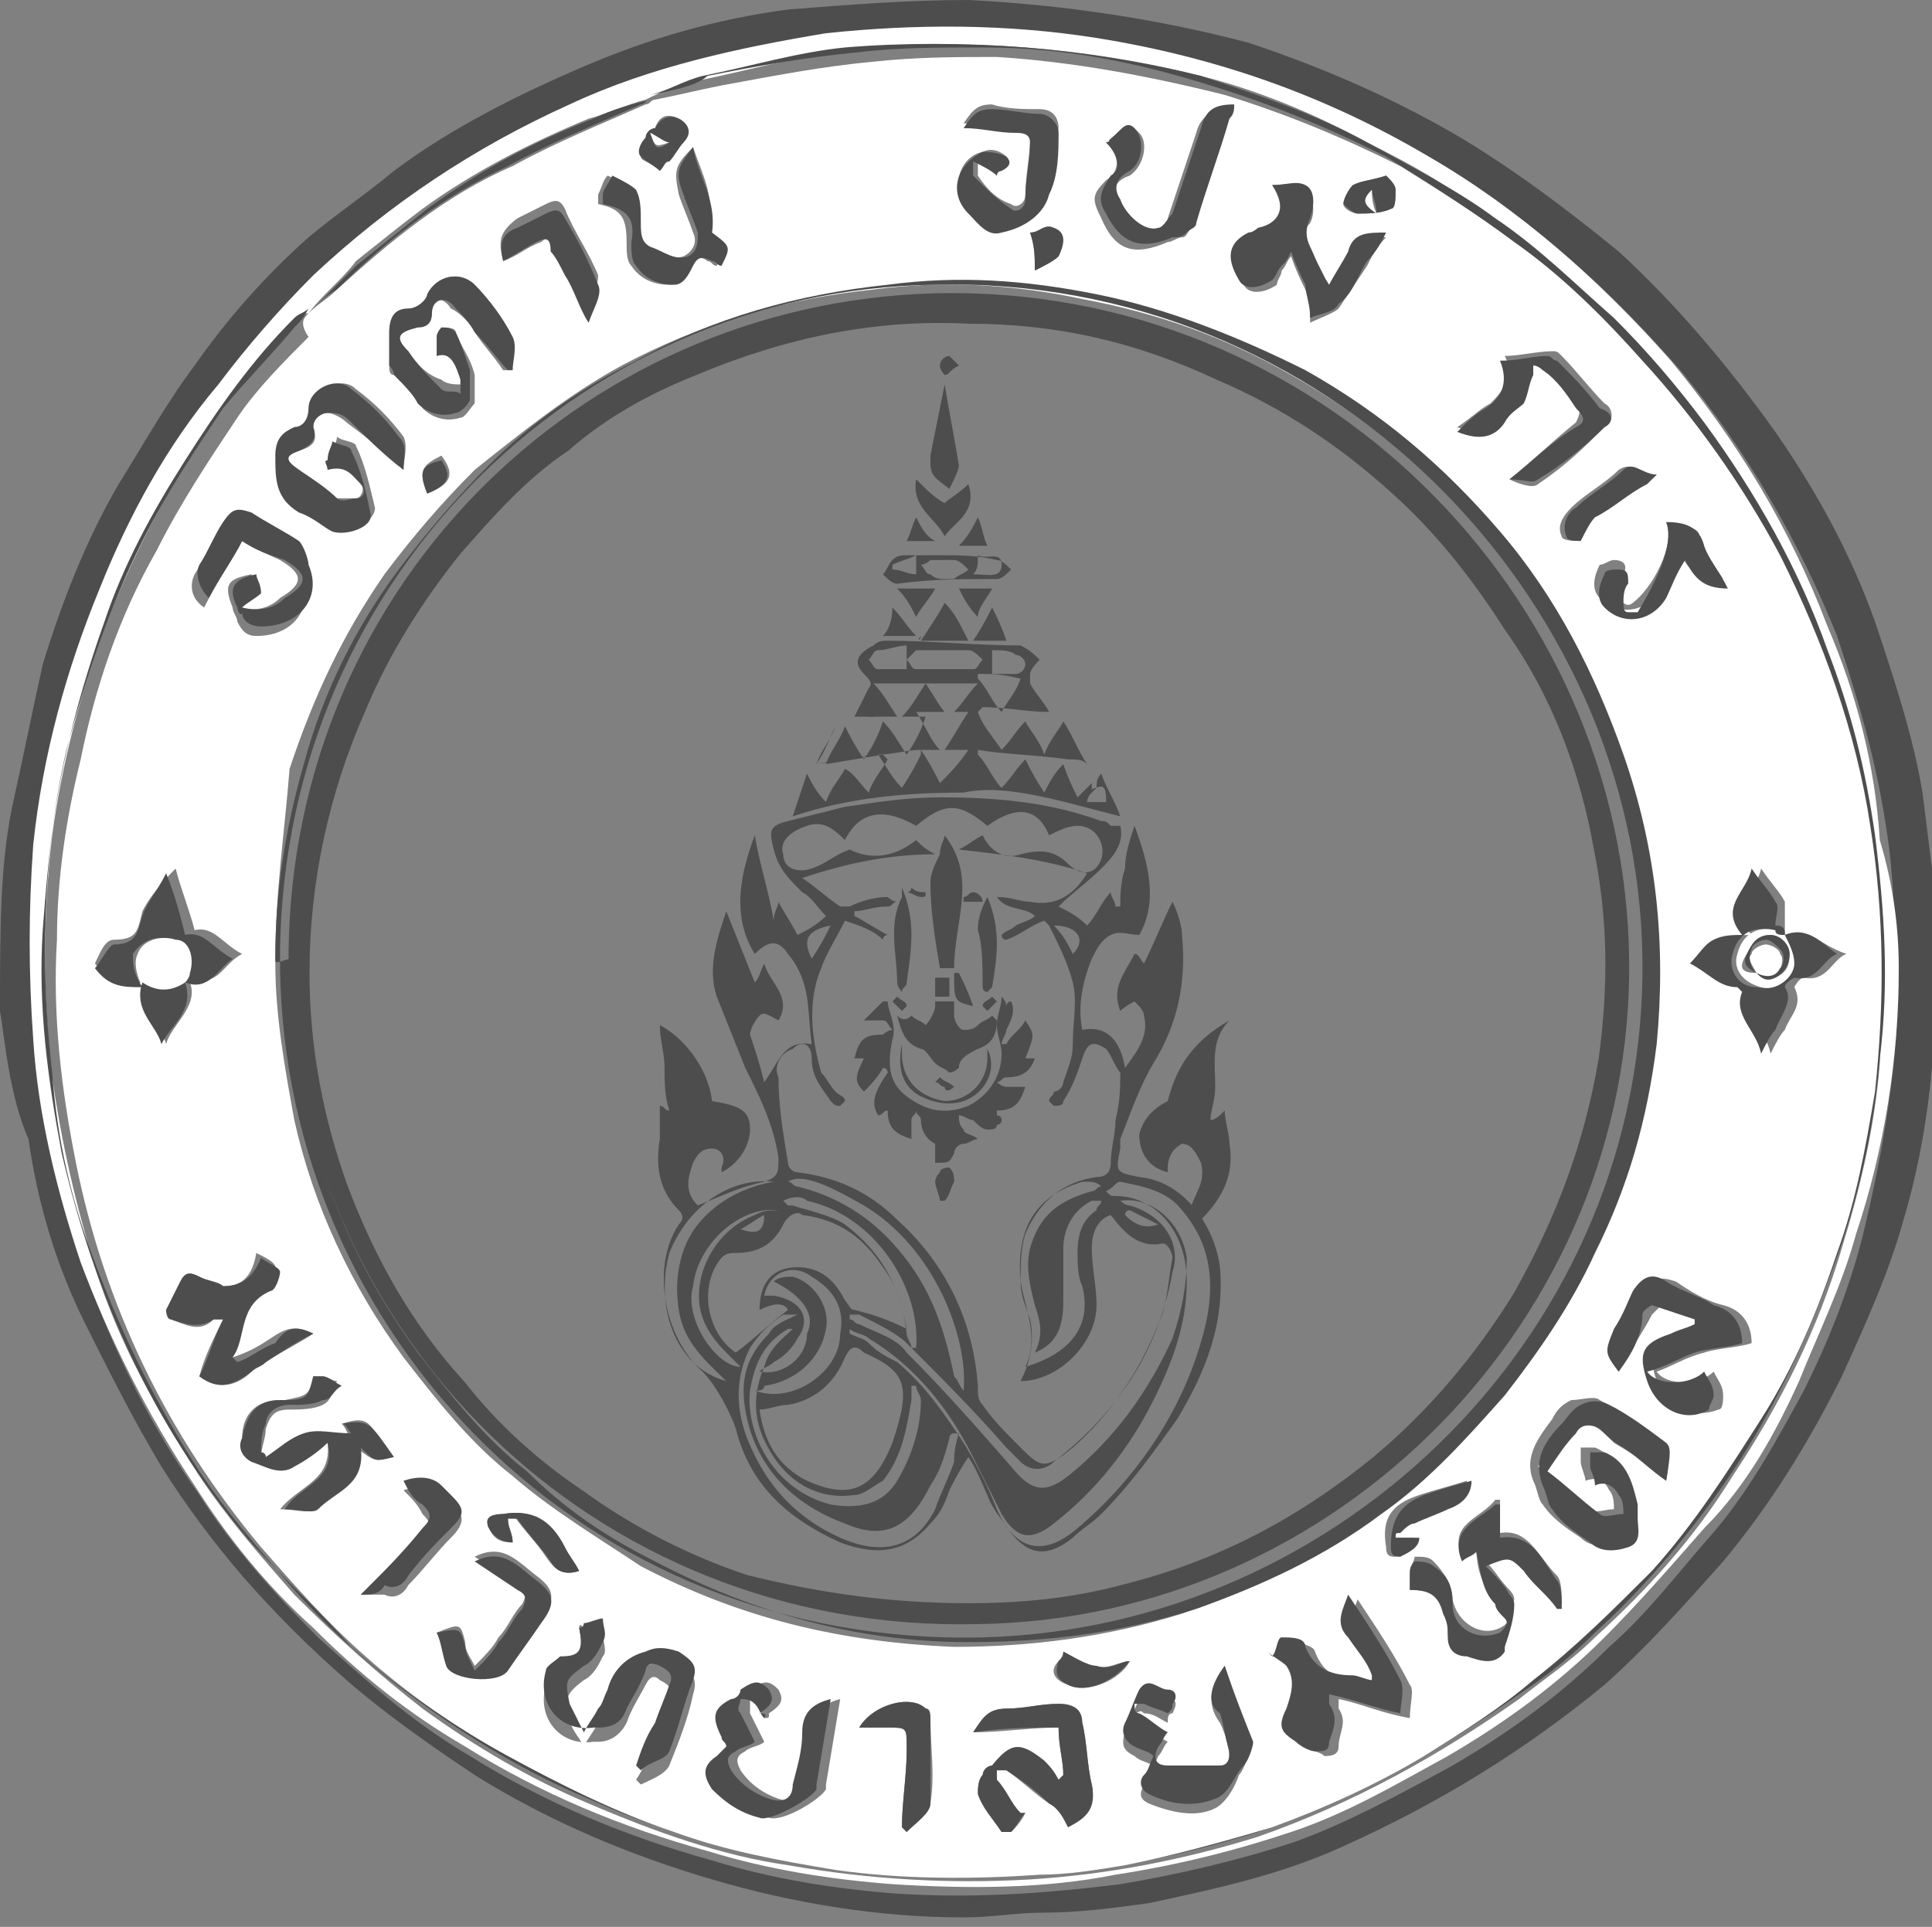 <?xml version="1.0" encoding="utf-8"?>
<!-- Generator: Adobe Illustrator 21.0.2, SVG Export Plug-In . SVG Version: 6.00 Build 0)  -->
<svg version="1.1" id="Livello_1" xmlns="http://www.w3.org/2000/svg" xmlns:xlink="http://www.w3.org/1999/xlink" x="0px" y="0px"
	 viewBox="0 0 40.7 40.6" style="enable-background:new 0 0 40.7 40.6;" xml:space="preserve">
<rect x="0" y="0" width="40.7" height="40.6" fill="#808080" stroke="none"/>
<style type="text/css">
	.st0{clip-path:url(#SVGID_2_);fill:#4D4D4D;}
	.st1{clip-path:url(#SVGID_2_);fill:#FFFFFF;}
	.st2{clip-path:url(#SVGID_2_);fill:none;stroke:#4D4D4D;stroke-width:0.24;stroke-miterlimit:10;}
</style>
<g>
	<defs>
		<rect id="SVGID_1_" width="40.7" height="40.6"/>
	</defs>
	<clipPath id="SVGID_2_">
		<use xlink:href="#SVGID_1_"  style="overflow:visible;"/>
	</clipPath>
	<path class="st0" d="M0,21.3c0-1.8,0-3.2,0.3-4.5c0.2-0.9,0.4-1.9,0.6-2.8c0.4-1.3,0.9-2.6,1.6-3.8c0.5-0.8,1-1.7,1.6-2.5
		c0.7-1,1.5-1.9,2.4-2.7c0.6-0.5,1.2-0.9,1.8-1.4c1.2-0.9,2.6-1.6,4-2.2c1.4-0.6,2.8-1,4.3-1.2C17.9,0.1,19.1,0,20.4,0
		c2,0.1,4,0.4,5.9,0.9c1.5,0.5,2.9,1.1,4.3,1.9c1.2,0.7,2.4,1.6,3.5,2.5c1.2,1.1,2.3,2.4,3.3,3.8c0.9,1.3,1.6,2.6,2.1,4
		c0.4,1.2,0.8,2.4,1,3.6c0.1,0.8,0.2,1.6,0.3,2.4c0,1.1,0,2.3-0.1,3.4c-0.1,1.1-0.3,2.2-0.6,3.2c-0.3,1.1-0.8,2.2-1.3,3.3
		c-0.7,1.4-1.5,2.7-2.5,3.9c-0.8,0.9-1.6,1.8-2.5,2.6c-1.7,1.4-3.5,2.5-5.5,3.4c-1.3,0.6-2.7,0.9-4.1,1.2c-0.7,0.1-1.5,0.2-2.2,0.2
		c-0.6,0-1.1,0.1-1.7,0.1c-1.8,0-3.6-0.3-5.3-0.8c-1.7-0.5-3.4-1.2-5-2.2c-0.9-0.6-1.9-1.3-2.7-2c-0.8-0.7-1.5-1.4-2.2-2.2
		c-0.6-0.7-1.2-1.5-1.7-2.3c-0.6-1-1.1-2-1.6-3c-0.6-1.2-1-2.5-1.2-3.9C0.2,23.1,0.1,21.9,0,21.3 M40,20.4c-0.1-0.8-0.1-1.7-0.2-2.5
		c-0.2-1.6-0.6-3-1.1-4.5c-0.8-2-1.9-3.9-3.3-5.6c-1.5-1.7-3.1-3.2-5.1-4.3c-2.2-1.3-4.5-2.1-7-2.5c-1.9-0.3-3.8-0.3-5.7-0.1
		c-1.9,0.2-3.7,0.7-5.4,1.5c-2,0.9-3.9,2.1-5.4,3.6C6,6.6,5.3,7.4,4.7,8.2c-1,1.3-1.8,2.8-2.5,4.3C1.5,14.3,1,16.1,0.8,18
		c-0.1,1.4-0.2,2.8,0,4.1c0.2,1.6,0.5,3.2,1,4.7c0.6,1.7,1.4,3.3,2.4,4.7c0.7,1.1,1.6,2.1,2.5,3c1,0.9,2,1.8,3.2,2.5
		c1.6,1,3.3,1.7,5.1,2.2c1.3,0.4,2.6,0.6,3.9,0.7c1.6,0.1,3.1,0,4.7-0.2c1.2-0.2,2.5-0.5,3.7-0.9c1.1-0.4,2.2-1,3.3-1.6
		c1.2-0.7,2.3-1.5,3.3-2.5c0.8-0.7,1.4-1.5,2.1-2.3c0.8-0.9,1.4-2,2-3.1c0.5-1,0.9-2,1.2-3.1C39.7,24.2,40,22.3,40,20.4"/>
	<path class="st1" d="M40,20.4c0,1.9-0.3,3.8-0.9,5.6c-0.3,1.1-0.8,2.1-1.2,3.1c-0.5,1.1-1.1,2.2-2,3.1c-0.7,0.8-1.4,1.6-2.1,2.3
		c-1,1-2.1,1.8-3.3,2.5c-1.1,0.6-2.1,1.2-3.3,1.6c-1.2,0.4-2.4,0.7-3.7,0.9c-1.5,0.3-3.1,0.3-4.7,0.2c-1.3-0.1-2.6-0.3-3.9-0.7
		c-1.8-0.5-3.5-1.2-5.1-2.2c-1.2-0.7-2.2-1.5-3.2-2.5c-1-0.9-1.8-1.9-2.5-3c-1-1.5-1.8-3.1-2.4-4.7c-0.5-1.5-0.9-3.1-1-4.7
		c-0.1-1.4-0.1-2.7,0-4.1c0.2-1.9,0.7-3.7,1.4-5.4c0.6-1.5,1.4-3,2.5-4.3c0.6-0.8,1.3-1.6,2-2.3c1.6-1.5,3.4-2.7,5.4-3.6
		c1.7-0.8,3.6-1.2,5.4-1.5c1.9-0.2,3.8-0.2,5.7,0.1c2.5,0.4,4.8,1.2,7,2.5c1.9,1.1,3.6,2.6,5.1,4.3c1.4,1.7,2.5,3.5,3.3,5.6
		c0.6,1.4,1,2.9,1.1,4.5C39.9,18.7,40,19.6,40,20.4 M6.5,6.6C6.4,6.6,6.3,6.7,6.2,6.8c-0.9,0.9-1.7,1.9-2.3,3
		c-0.7,1.1-1.2,2.2-1.7,3.4c-0.5,1.4-0.9,2.9-1.1,4.4c-0.2,1.7-0.2,3.4,0,5.1c0.2,1.4,0.5,2.7,0.9,4c0.5,1.6,1.3,3,2.2,4.4
		c0.6,0.9,1.3,1.7,2,2.5C7.1,34.5,8,35.3,8.9,36c1.1,0.8,2.3,1.5,3.5,2c1.4,0.6,2.8,1.1,4.2,1.3c1.7,0.3,3.4,0.4,5.1,0.3
		c1.6-0.1,3.2-0.4,4.8-0.9c2-0.7,3.8-1.7,5.5-2.9c0.5-0.4,1.1-0.8,1.6-1.3c1.1-1,2.1-2.1,2.9-3.4c1-1.5,1.8-3.1,2.3-4.8
		c0.4-1.3,0.7-2.6,0.8-3.9c0.1-1.6,0.1-3.1-0.1-4.7c-0.2-1.3-0.5-2.6-1-3.9c-0.6-1.7-1.5-3.3-2.6-4.8c-0.6-0.8-1.2-1.5-1.9-2.2
		c-0.8-0.8-1.6-1.5-2.5-2.1C30.7,4,29.8,3.5,28.8,3c-1.1-0.6-2.3-1.1-3.5-1.4c-1.2-0.3-2.4-0.5-3.7-0.6c-1.3-0.1-2.6-0.1-3.9,0.1
		c-1,0.1-2,0.4-3,0.6c-0.4,0.1-0.7,0.2-1.1,0.4c-0.4,0.1-0.8,0.3-1.2,0.4c-1.2,0.5-2.4,1.1-3.5,1.9C8.5,4.7,8,5.1,7.5,5.5
		C7.2,5.9,6.8,6.2,6.5,6.6"/>
	<path class="st0" d="M13.7,2c0.4-0.1,0.7-0.3,1.1-0.4c1-0.2,2-0.5,3-0.6C19,0.9,20.3,0.9,21.6,1c1.2,0.1,2.5,0.3,3.7,0.6
		C26.5,2,27.7,2.4,28.8,3c0.9,0.5,1.9,1,2.7,1.6c0.9,0.6,1.7,1.4,2.5,2.1c0.7,0.7,1.3,1.4,1.9,2.2c1.1,1.5,2,3.1,2.6,4.8
		c0.5,1.3,0.8,2.5,1,3.9c0.2,1.6,0.3,3.1,0.1,4.7c-0.1,1.3-0.4,2.7-0.8,3.9c-0.6,1.7-1.3,3.3-2.3,4.8c-0.8,1.2-1.8,2.4-2.9,3.4
		c-0.5,0.5-1,0.9-1.6,1.3c-1.7,1.2-3.5,2.2-5.5,2.9c-1.6,0.5-3.1,0.8-4.8,0.9c-1.7,0.1-3.4,0-5.1-0.3c-1.5-0.3-2.9-0.7-4.2-1.3
		c-1.2-0.5-2.4-1.2-3.5-2c-1-0.7-1.9-1.5-2.7-2.4c-0.7-0.8-1.4-1.6-2-2.5c-0.9-1.4-1.6-2.8-2.2-4.4c-0.5-1.3-0.8-2.6-0.9-4
		c-0.2-1.7-0.2-3.4,0-5.1c0.2-1.5,0.6-3,1.1-4.4c0.4-1.2,1-2.3,1.7-3.4c0.7-1.1,1.4-2.1,2.3-3c0.1-0.1,0.2-0.1,0.3-0.2l0,0
		C6.4,6.7,6.3,6.8,6.2,6.9c-0.5,0.6-1,1.1-1.5,1.7c-0.6,0.9-1.2,1.8-1.7,2.8c-0.7,1.4-1.2,2.9-1.6,4.4c-0.3,1.3-0.4,2.5-0.5,3.8
		c-0.1,1.6,0.1,3.1,0.4,4.7c0.7,3,1.9,5.7,3.9,8.1c0.7,0.8,1.5,1.5,2.2,2.3c0.9,0.8,1.9,1.5,3,2.1c1.1,0.6,2.3,1.2,3.5,1.6
		c1.1,0.4,2.3,0.6,3.4,0.8c1.4,0.2,2.9,0.2,4.3,0.1c0.6,0,1.2-0.1,1.8-0.2c1-0.2,2.1-0.5,3.1-0.8c1.1-0.3,2.2-0.8,3.2-1.5
		c0.8-0.5,1.6-1,2.3-1.6c0.9-0.7,1.7-1.5,2.5-2.3c0.9-1,1.6-2,2.3-3.2c0.6-1.1,1.2-2.3,1.6-3.5c0.4-1.1,0.6-2.2,0.8-3.4
		c0.2-1.9,0.2-3.8-0.1-5.6c-0.3-2-1-3.9-1.9-5.7c-0.8-1.5-1.7-2.9-2.9-4.1c-0.8-0.9-1.7-1.8-2.7-2.5c-0.8-0.6-1.6-1.1-2.4-1.6
		c-1.2-0.6-2.4-1.1-3.7-1.5c-1.6-0.5-3.1-0.8-4.8-0.8c-0.9,0-1.8,0-2.6,0.1c-1.1,0.1-2.2,0.3-3.2,0.5C14.7,1.8,14.2,1.9,13.7,2
		L13.7,2z"/>
	<path class="st0" d="M6.5,6.6c0.3-0.3,0.7-0.7,1-1c0.5-0.4,1-0.8,1.5-1.2c1.1-0.8,2.2-1.4,3.5-1.9c0.4-0.2,0.8-0.3,1.2-0.4l0,0
		c-0.1,0-0.1,0.1-0.2,0.1c-0.9,0.4-1.9,0.8-2.8,1.3C9.4,4.1,8.2,5,7.1,6.1C6.9,6.2,6.7,6.4,6.5,6.6L6.5,6.6z"/>
	<path class="st1" d="M6.5,6.6c0.2-0.2,0.4-0.3,0.6-0.5c1.1-1,2.3-2,3.7-2.6c0.9-0.5,1.9-0.9,2.8-1.3c0.1,0,0.1-0.1,0.2-0.1
		c0.5-0.1,0.9-0.2,1.4-0.3c1.1-0.2,2.1-0.4,3.2-0.5c0.9-0.1,1.8-0.1,2.6-0.1c1.6,0.1,3.2,0.4,4.8,0.8c1.3,0.4,2.5,0.9,3.7,1.5
		c0.8,0.5,1.6,1,2.4,1.6c1,0.7,1.9,1.6,2.7,2.5c1.1,1.2,2.1,2.6,2.9,4.1c0.9,1.8,1.6,3.7,1.9,5.7c0.3,1.9,0.3,3.7,0.1,5.6
		c-0.2,1.2-0.4,2.3-0.8,3.4c-0.4,1.2-0.9,2.4-1.6,3.5c-0.7,1.1-1.4,2.2-2.3,3.2c-0.8,0.8-1.6,1.6-2.5,2.3c-0.7,0.6-1.5,1.1-2.3,1.6
		c-1,0.6-2.1,1.1-3.2,1.5c-1,0.3-2.1,0.6-3.1,0.8c-0.6,0.1-1.2,0.2-1.8,0.2c-1.4,0.1-2.9,0.1-4.3-0.1c-1.2-0.2-2.3-0.4-3.4-0.8
		c-1.2-0.4-2.4-1-3.5-1.6c-1.1-0.6-2.1-1.3-3-2.1c-0.8-0.7-1.5-1.5-2.2-2.3c-2-2.4-3.3-5.1-3.9-8.1c-0.3-1.5-0.5-3.1-0.4-4.7
		c0-1.3,0.2-2.6,0.5-3.8c0.3-1.5,0.8-3,1.6-4.4c0.5-1,1.1-1.9,1.7-2.8c0.4-0.6,1-1.2,1.5-1.7C6.3,6.8,6.4,6.7,6.5,6.6 M3,20.7
		c-0.2,0.6,0.4,0.9,0.5,1.3c0.1-0.4,0.7-0.8,0.5-1.3c0,0,0,0,0.1-0.1c0.5,0.2,0.6-0.3,1-0.5c-0.4-0.2-0.6-0.6-1-0.5
		c-0.1-0.4-0.3-0.9-0.4-1.3C3.3,18.7,3.1,19,3,19.2c-0.1,0.4-0.1,0.6-0.6,0.6c-0.2,0-0.3,0.3-0.4,0.5C2.3,20.7,2.6,20.8,3,20.7
		L3,20.7z M37.6,19.7L37.6,19.7c0-0.1,0-0.2,0-0.2c0-0.2,0-0.4,0-0.5c-0.1-0.2-0.3-0.4-0.5-0.7c-0.1,0.5-0.7,0.8-0.2,1.4
		c-0.2,0-0.5,0-0.6,0.1c-0.2,0.1-0.3,0.3-0.5,0.5c0.4,0.1,0.6,0.5,1,0.5c0,0,0.1,0.1,0.1,0.1c-0.2,0.5,0.3,0.8,0.4,1.3
		c0.1-0.2,0.2-0.4,0.3-0.5c0.1-0.3,0.4-0.5,0.2-0.9c0,0,0.1-0.2,0.2-0.2c0.5,0.1,0.6-0.4,0.9-0.5C38.3,19.9,38.1,19.5,37.6,19.7
		 M5.8,20.2c0,0,0,0.1,0,0.1c0,1.1,0.2,2.2,0.4,3.3c0.4,1.8,1.2,3.5,2.3,5c0.7,0.9,1.4,1.8,2.3,2.5c0.8,0.7,1.8,1.3,2.7,1.9
		c2.1,1.1,4.2,1.6,6.6,1.7c1.6,0,3.2-0.2,4.8-0.7c1.4-0.5,2.7-1.1,3.9-2c1-0.7,1.8-1.5,2.6-2.5c0.8-0.9,1.4-1.9,1.9-3
		c0.7-1.4,1.1-2.9,1.3-4.4c0.2-2.1,0-4.1-0.7-6.1c-0.6-1.7-1.4-3.3-2.6-4.7c-1.2-1.4-2.5-2.5-4.1-3.4c-1.4-0.8-2.8-1.3-4.4-1.6
		c-1.4-0.3-2.9-0.4-4.4-0.2c-1.9,0.2-3.6,0.7-5.3,1.6c-1.1,0.6-2.1,1.4-3.1,2.2c-0.7,0.7-1.3,1.4-1.9,2.2c-0.9,1.3-1.5,2.6-2,4.1
		C6,17.5,5.8,18.8,5.8,20.2 M35.1,31.2c0.1-0.5,0-0.7-0.2-0.9c-0.4-0.3-0.8-0.6-1.2-0.8c-0.1-0.1-0.4,0-0.6,0
		c-0.2,0.1-0.3,0.2-0.4,0.4c-0.3,0.4-0.6,0.8-0.4,1.3c0.1,0.2,0.1,0.4,0.2,0.5c0.2,0.3,0.5,0.5,0.8,0.7c0.2,0.2,0.5,0.2,0.8,0.1
		c0.3-0.1,0.1-0.4,0.2-0.6c0-0.1,0-0.2,0-0.3c-0.1-0.4-0.2-0.9-0.7-1.1c-0.1,0-0.2,0-0.3,0c0,0,0,0.2,0,0.3c0,0.1,0.1,0.3,0.1,0.4
		c0.3-0.1,0.4,0,0.5,0.2c0.1,0.1,0.1,0.3,0.1,0.4c-0.2,0-0.4,0.1-0.5,0c-0.4-0.3-0.7-0.6-1.1-0.9c0.2-0.3,0.4-0.5,0.6-0.8
		c0.2-0.2,0.3-0.2,0.5-0.1c0.2,0.1,0.3,0.2,0.5,0.4C34.5,30.7,34.8,30.9,35.1,31.2 M12.2,34.3c0.1,0.5,0.1,0.6-0.4,0.9
		c-0.1,0.1-0.3,0.2-0.3,0.3c-0.2,0.7,0.3,1.3,1,1.2c0,0,0.1,0,0.1,0c0.3,0,0.5-0.2,0.6-0.4c0.1-0.3,0.3-0.6,0.4-0.8
		c0.1-0.2,0.2-0.2,0.3-0.1c0.2,0.1,0.3,0.2,0.2,0.4c-0.1,0.3-0.2,0.5-0.3,0.8c-0.1,0.3-0.2,0.6-0.4,0.9l0.1,0.1
		c0.2-0.1,0.5-0.2,0.6-0.4c0.2-0.5,0.4-1,0.5-1.5c0.1-0.3,0-0.5-0.3-0.6c-0.2-0.1-0.4-0.1-0.7,0c-0.4,0.1-0.7,0.3-0.8,0.8
		c0,0.1-0.1,0.2-0.2,0.4c-0.1,0.2-0.2,0.3-0.3,0.5c-0.1-0.2-0.3-0.4-0.3-0.6c-0.1-0.4-0.1-0.5,0.3-0.8c0.2-0.1,0.3-0.3,0.4-0.5
		c0.1-0.1,0-0.3,0-0.5c-0.1,0-0.3,0.1-0.4,0.1C12.3,34.2,12.2,34.2,12.2,34.3 M20.5,36.5c0.6,0,1.2-0.1,1.8-0.1c0,0.4,0.1,0.7,0.1,1
		l-0.1,0.1c-0.1-0.1-0.2-0.3-0.3-0.4c-0.5-0.4-0.7-0.4-1.1,0.1c-0.1,0.1-0.1,0.1-0.2,0.2c-0.1,0.1-0.1,0.3-0.1,0.4
		c0.1,0.3,0.3,0.5,0.5,0.8c0,0,0.2,0,0.2,0c0.1-0.1,0.2-0.2,0.3-0.4c0,0-0.1,0-0.1,0c-0.2-0.2-0.4-0.5-0.5-0.7c0-0.1,0-0.2,0-0.2
		c0.1,0,0.2,0,0.2,0c0.3,0.2,0.6,0.5,0.9,0.7c0.2,0.1,0.3,0.3,0.4,0.5c0.3-0.2,0.6-0.5,0.5-0.9c-0.1-0.4-0.1-0.9-0.2-1.3
		c-0.1-0.3-0.2-0.4-0.5-0.4c-0.4,0-0.7,0.1-1.1,0.1C20.9,36,20.7,36.2,20.5,36.5 M26.8,34.9l0.1,0c0.1,0.1,0.3,0.2,0.4,0.3
		c0.2,0.3,0.1,0.6,0,0.9c-0.1,0.4-0.1,0.5,0.2,0.7c0.1,0.1,0.3,0.1,0.4,0.2c0.1,0,0.3,0,0.3-0.2c0-0.3,0.2-0.5,0-0.8
		c0,0,0-0.1,0-0.2c0.5,0.1,0.9,0.3,1.5,0.4c0-0.3,0.1-0.6,0-0.7c-0.3-0.6-0.7-1.2-1.1-1.8c-0.1,0.3-0.3,0.6,0,0.9
		c0.2,0.2,0.3,0.5,0.5,0.8c0,0,0,0,0,0.1c-0.1,0-0.3-0.1-0.4-0.1c-0.5,0-0.8-0.1-1-0.6c0-0.1-0.3-0.2-0.5-0.2
		C27,34.5,26.9,34.8,26.8,34.9 M34.1,28.9c0.2-0.4,0.5-0.8,0.7-1.2c0.1-0.1,0.2-0.2,0.2-0.2c0.3,0.1,0.6,0.2,0.9,0.3l0,0.1
		c-0.2,0.1-0.3,0.1-0.5,0.2c-0.6,0.2-0.7,0.4-0.5,1c0.2,0.6,0.8,0.8,1.3,0.6c0.1,0,0.1-0.2,0.1-0.3c0-0.2-0.1-0.3-0.2-0.5
		c-0.3,0.3-1,0.3-1.2,0c0.3-0.1,0.6-0.3,1-0.4c0.3-0.1,0.7-0.1,1-0.2c0-0.4-0.2-0.7-0.6-0.8c-0.4-0.1-0.7-0.3-1-0.5
		c-0.3-0.1-0.5-0.1-0.7,0.2c-0.1,0.3-0.3,0.6-0.4,0.8C33.8,28.5,33.8,28.5,34.1,28.9 M29.7,33.5c0.4,0,0.6,0.1,0.7,0.4
		c0.1,0.2,0.1,0.3,0.1,0.5c0,0.3,0.2,0.3,0.4,0.4c0.3,0.1,0.6,0.2,0.8-0.1c0,0,0,0,0-0.1c0.1-0.3,0.1-0.6,0.2-0.9
		c0-0.1-0.1-0.2-0.1-0.2c-0.2-0.2-0.3-0.4-0.5-0.6c0.4-0.2,0.5-0.2,0.8,0.1c0.2,0.3,0.5,0.5,0.7,0.8l0.1,0c0-0.2,0-0.5-0.1-0.6
		c-0.4-0.4-0.6-1-1.2-0.9v-0.7c0,0-0.1,0-0.1,0c-0.3,0.4-1,0.5-0.7,1.2c0.1,0,0.2-0.1,0.3-0.2c0,0.4,0.1,0.8,0.4,1.1
		c0.1,0.1,0.2,0.2,0.2,0.3c0.1,0.1,0.1,0.2-0.1,0.3c-0.4,0.2-0.9-0.1-1-0.6c0-0.3-0.2-0.6-0.4-0.8c-0.1-0.1-0.2-0.1-0.4-0.1
		c0,0.1-0.1,0.2-0.1,0.3C29.7,33.3,29.7,33.4,29.7,33.5 M26.8,3.9c0.3,0.5,0.2,0.8-0.2,1c-0.1,0-0.2,0.1-0.2,0.1
		c-0.4,0.2-0.4,0.5-0.2,1c0.1,0.2,0.4,0.2,0.7,0C26.9,5.9,27,5.8,27,5.7c0.1-0.1,0.1-0.2,0.2-0.3c0.1,0.3,0.2,0.5,0.3,0.7
		c0.1,0.2,0.1,0.4,0.1,0.7c0.2-0.1,0.5-0.2,0.6-0.3c0.2-0.3,0.4-0.6,0.6-0.9c0.1-0.2,0.2-0.4,0.4-0.6c-0.4,0-0.7,0-0.8,0.4
		c-0.1,0.2-0.2,0.4-0.4,0.7c-0.1-0.3-0.2-0.5-0.4-0.8c-0.1-0.2-0.2-0.4,0-0.6c0.1-0.2,0.1-0.5-0.1-0.7C27.3,3.8,27.1,3.9,26.8,3.9
		 M8.5,9.9L8.5,9.9c0-0.2,0.1-0.5,0-0.7c-0.3-0.4-0.6-0.7-1-1c-0.3-0.3-0.9,0-0.9,0.4C6.5,8.8,6.4,9,6.2,9C6,9.1,5.8,9.2,5.9,9.5
		c0.1,0.4,0,0.9,0.5,1.2c0.2,0.1,0.4,0.3,0.7,0.4c0.3,0.1,0.8-0.1,0.8-0.4c-0.1-0.4-0.2-0.9-0.4-1.3c0-0.1-0.3-0.1-0.4-0.2
		c0,0.1-0.1,0.3-0.1,0.4c0,0.1,0,0.1,0,0.2c0.3-0.1,0.5,0.1,0.6,0.4c0.1,0.1,0,0.3-0.1,0.3c-0.1,0-0.3,0-0.4,0
		c-0.3-0.2-0.6-0.4-0.8-0.6C6,9.7,6,9.6,6.3,9.5C6.6,9.4,6.7,9.3,6.6,9c0-0.2,0.1-0.3,0.3-0.3c0.1,0,0.3,0.1,0.4,0.2
		C7.7,9.2,8.1,9.5,8.5,9.9 M9.2,7.5c0.3-0.1,0.4,0.1,0.5,0.3c0,0.1,0,0.2,0,0.3c-0.1,0-0.3,0-0.4-0.1C9,7.9,8.8,7.7,8.6,7.4
		C8.3,7.1,8.4,7,8.7,6.9c0.2,0,0.3-0.2,0.3-0.3c0.1-0.3,0.3-0.4,0.5-0.1C9.7,6.6,9.9,6.8,10,7c0.2,0.3,0.4,0.5,0.6,0.8
		c0,0,0.1,0,0.1,0c0-0.3,0.1-0.5,0-0.7C10.5,6.7,10.3,6.3,10,6C9.7,5.7,9.2,5.8,9,6.2C9,6.3,8.8,6.5,8.7,6.5C8.4,6.5,8.2,6.7,8.2,7
		c0,0.2,0,0.4,0,0.7c0,0.1,0,0.2,0.1,0.2c0.2,0.2,0.4,0.4,0.6,0.7c0.2,0.2,0.5,0.3,0.8,0.2c0.1,0,0.2-0.2,0.3-0.3c0-0.2,0-0.4,0-0.6
		C9.9,7.5,9.7,7.3,9.6,7c0-0.1-0.2-0.1-0.3-0.1c0,0-0.1,0.1-0.1,0.2C9.2,7.3,9.2,7.4,9.2,7.5 M6.9,30.4C7,30.4,7,30.4,6.9,30.4
		c0.1,0.8-0.6,0.9-1,1.4c0.3,0,0.6,0.1,0.7,0c0.4-0.3,1-0.5,0.9-1.3c0.4,0.3,0.4,0.3,0.7,0.2C7.8,30,7.8,29.8,7.2,30
		c0.1,0.1,0.1,0.2,0.2,0.3c-0.3,0-0.7-0.1-1,0c-0.3,0.1-0.5,0.3-0.8,0.5c0,0-0.1,0-0.1-0.1c0-0.2,0.1-0.4,0.1-0.6
		c0.1-0.3,0.2-0.4,0.5-0.4c0.2,0,0.5,0,0.7-0.1C7,29.5,7,29.3,7.1,29.1C7,29.1,6.9,29,6.8,29c-0.1,0-0.2,0-0.2,0
		c-0.1,0.4-0.1,0.4-0.6,0.5c0,0-0.1,0-0.1,0c-0.5,0-0.8,0.3-0.8,0.8c0,0.2,0,0.4,0.2,0.5c0.3,0.1,0.6,0.3,0.9,0.1
		C6.5,30.7,6.7,30.5,6.9,30.4 M4.2,29c0.4,0.3,0.8,0.2,1.1-0.1c0.1-0.1,0.2-0.1,0.3-0.2c0.3-0.2,0.7-0.4,1-0.6
		C6.2,27.9,6,28,5.7,28.2c-0.3,0.2-0.5,0.3-0.8,0.4c0,0,0,0-0.1-0.1c0.3-0.4,0.1-1.1,0.8-1.4c0.1,0,0.2-0.3,0.2-0.4
		c0-0.1-0.2-0.2-0.4-0.3C5.3,27,5,27.1,4.7,27.1c-0.2-0.1-0.4-0.1-0.5-0.2C4,26.8,3.9,26.8,3.8,27c-0.1,0.2-0.2,0.4-0.3,0.6
		c0,0.1,0.1,0.2,0.1,0.2c0.3,0.1,0.6,0.3,0.9,0c0,0,0.1,0,0.2,0C4.5,28.2,4.3,28.6,4.2,29 M25.8,35.1c-0.3,0.4-0.4,0.8-0.1,1.2
		c0.1,0.2,0.2,0.5,0.2,0.8c0,0.1,0,0.3-0.2,0.3c-0.4,0-0.7,0-1.1,0c-0.3,0-0.3-0.2-0.2-0.4c0.1-0.1,0.1-0.2,0.2-0.3
		c-0.2-0.1-0.4-0.3-0.6-0.4c0,0,0-0.1-0.1-0.2c0.1,0,0.1-0.1,0.2,0c0.2,0,0.3,0.1,0.5,0.2c0-0.1,0-0.2,0.1-0.2
		c0.1-0.2,0.1-0.3-0.1-0.3c-0.2,0-0.4-0.3-0.6,0c-0.1,0.2-0.2,0.5-0.3,0.7c-0.1,0.3,0,0.4,0.2,0.5c0.1,0.1,0.2,0.1,0.4,0.2
		c-0.1,0.1-0.1,0.3-0.2,0.4c-0.1,0.2-0.1,0.3,0.1,0.4c0.5,0.2,1,0.3,1.4,0.1c0.2-0.1,0.4-0.4,0.5-0.7c0.1-0.1,0.2-0.4,0.2-0.5
		C26.2,36.2,26,35.7,25.8,35.1 M31.8,10.1C31.8,10.1,31.8,10.1,31.8,10.1c0.2,0.1,0.5,0.2,0.6,0.1C33,9.8,33.4,9.4,33.8,9
		c0.2-0.1,0.2-0.4,0-0.5c-0.3-0.3-0.6-0.7-0.9-1c-0.1-0.1-0.1-0.1-0.2-0.1c-0.3,0-0.7,0.1-1,0.1c0.2,0.4,0,0.7-0.3,1
		C31.2,8.6,31,8.8,30.7,9c0.5,0.2,0.7,0.1,1-0.2c0.1-0.1,0.3-0.2,0.4-0.4c0.1-0.2,0.1-0.4,0.2-0.6c0-0.1,0-0.1,0-0.2
		c0.1,0,0.1,0,0.2,0.1C32.8,8,33,8.3,33.2,8.5c0.1,0.1,0.1,0.2,0,0.4C32.7,9.3,32.3,9.7,31.8,10.1 M23.3,3c0.3,0.3,0.3,0.6,0,0.8
		c-0.3,0.3-0.3,0.4-0.1,0.8c0.3,0.7,0.7,0.8,1.4,0.5c0.1,0,0.2-0.1,0.3-0.1c0.1,0,0.1-0.1,0.2-0.2c0.3-0.7,0.5-1.4,0.7-2.2
		c0-0.1,0-0.2,0.1-0.3c-0.3,0-0.6,0.1-0.7,0.5c-0.2,0.6-0.4,1.2-0.6,1.8c0,0.1-0.2,0.3-0.3,0.3c-0.3,0-0.6-0.3-0.8-0.6
		c-0.1-0.3,0-0.5,0.3-0.6c0,0,0,0,0,0C24.1,3.5,24.2,3,24,2.8C23.7,2.5,23.6,2.8,23.3,3C23.4,2.9,23.4,3,23.3,3 M5.1,11.4
		c0.3,0.2,0.6,0.3,0.8,0.4c0.5,0.3,0.5,0.5,0,0.8c-0.2,0.2-0.5,0.3-0.9,0.2c0.2-0.1,0.3-0.2,0.4-0.3c0-0.1-0.1-0.2-0.1-0.4
		c-0.5,0.1-0.6,0.2-0.4,0.7c0,0.1,0.1,0.2,0.1,0.3c0.1,0.2,0.2,0.3,0.4,0.3c0.8,0,1.2-0.6,1-1.3c-0.1-0.2-0.1-0.4-0.2-0.5
		c-0.3-0.2-0.6-0.4-1-0.6c-0.3-0.1-0.5-0.1-0.6,0.2c-0.2,0.3-0.3,0.6-0.5,0.9c-0.1,0.2-0.1,0.5,0.2,0.7C4.6,12.2,4.9,11.8,5.1,11.4
		 M16.1,36.2c0.1,0,0.1,0,0.1-0.1c0.3-0.2,0.3-0.3,0.2-0.5c-0.2-0.2-0.3-0.2-0.6,0c-0.1,0.1-0.2,0.1-0.2,0.2
		c-0.4,0.2-0.4,0.4-0.2,0.8c0,0.1,0.1,0.1,0.1,0.2c-0.1,0.1-0.1,0.1-0.2,0.2c-0.3,0.3-0.4,0.4-0.1,0.7c0.2,0.3,0.6,0.5,1,0.6
		c0.3,0.1,1.1-0.4,1.2-0.6c0,0,0,0,0-0.1c0.1-0.6,0.2-1.2,0.3-1.8c-0.4,0.1-0.5,0.3-0.6,0.7c0,0.4-0.1,0.8-0.2,1.1
		c-0.1,0.3-0.2,0.4-0.5,0.3c-0.3-0.1-0.6-0.3-0.8-0.6c-0.1-0.2-0.1-0.3,0.1-0.4c0.1-0.1,0.3-0.1,0.4-0.2c-0.1-0.2-0.2-0.4-0.3-0.6
		c0-0.1,0-0.2,0-0.3c0.1,0,0.2,0.1,0.3,0.1C16,36,16,36.1,16.1,36.2 M21,3.7c0-0.1,0.1-0.1,0.1-0.1c0.1-0.1,0.2-0.2,0.1-0.3
		c-0.1-0.1-0.3-0.2-0.5-0.1C20.2,3.3,20,4,20.4,4.4c0.2,0.2,0.4,0.5,0.7,0.4c0.4-0.1,0.8-0.4,1-0.8c0.1-0.4,0.1-0.8,0.2-1.3
		c0-0.2-0.1-0.4-0.4-0.4c-0.3,0-0.7,0-1-0.1c-0.3,0-0.4,0.1-0.6,0.4c0.4,0,0.8,0.1,1.1,0.1c0.1,0,0.3,0,0.3,0.2
		c0,0.4-0.1,0.8-0.1,1.2c0,0.2-0.2,0.3-0.3,0.2C21,4.2,20.8,4,20.6,3.7c0,0,0-0.2,0-0.3C20.7,3.5,20.9,3.6,21,3.7 M14.6,3.1
		c-0.4,0.4-0.4,0.5-0.3,1c0.1,0.3,0.2,0.5,0.3,0.8c0.1,0.2,0,0.4-0.2,0.5c-0.3,0.1-0.6,0-0.8-0.2c-0.2-0.1-0.2-0.3-0.2-0.5
		c0-0.2,0-0.5-0.1-0.7c-0.1-0.2-0.3-0.2-0.5-0.3c-0.1,0.1-0.1,0.2-0.2,0.4c0,0,0,0.1,0,0.2c0.5,0.1,0.6,0.3,0.6,0.8
		c0,0.2,0,0.4,0.1,0.5c0.2,0.3,0.5,0.4,0.8,0.4c0.3,0,0.3-0.2,0.4-0.4c0.1-0.2,0.3-0.2,0.4-0.1c0.1,0,0.1,0.1,0.2,0.1
		c0.2-0.4,0.2-0.4-0.2-0.7C15.1,4.2,14.8,3.7,14.6,3.1 M9.2,34.4c0.1,0.2,0.1,0.4,0.2,0.6c0.1,0.3,1.1,0.4,1.3,0.1
		c0.2-0.3,0.5-0.7,0.7-1c0.3-0.4,0.3-0.6-0.1-0.9c-0.4-0.3-0.7-0.7-1.3-0.4c0.3,0.2,0.6,0.4,0.9,0.6c0.2,0.1,0.2,0.2,0.1,0.4
		c-0.2,0.2-0.3,0.5-0.5,0.7c-0.1,0.2-0.3,0.4-0.5,0.6c-0.1-0.2-0.2-0.3-0.2-0.5C9.7,34.2,9.7,34.2,9.2,34.4 M35.1,11
		c0.2,0.5-0.3,1.4-0.7,1.7c0,0-0.1,0.1-0.2,0c-0.1,0-0.1-0.1-0.1-0.2c0-0.2,0-0.3,0.1-0.4c0.1-0.2,0-0.3-0.2-0.3
		c-0.1,0-0.2,0.1-0.3,0.1c-0.1,0.2-0.2,0.5,0,0.7c0.4,0.4,1,0.3,1.3-0.2c0.2-0.3,0.3-0.5,0.4-0.8c0.1,0.4,0.4,0.6,0.9,0.6
		c-0.2-0.3-0.4-0.6-0.5-0.9C35.8,11.1,35.5,11.1,35.1,11 M7.6,33.6c0.2,0,0.3,0,0.5,0c0.2,0.1,0.4,0,0.5-0.2c0.3-0.3,0.6-0.7,0.9-1
		c0.3-0.3,0.3-0.5,0-0.7c-0.1-0.1-0.2-0.2-0.2-0.2c-0.2-0.3-0.5-0.2-0.8-0.1c0.2,0.2,0.3,0.3,0.4,0.5c0.2,0.2,0.2,0.3,0,0.5
		C8.5,32.7,8.1,33.1,7.6,33.6 M18.1,36.4c0.2,0,0.4,0,0.6,0c0.4,0,0.4,0,0.4,0.4c0,0,0,0.1,0,0.1c0,0.5-0.1,1.1-0.1,1.6l0.1,0.1
		c0.2-0.2,0.5-0.4,0.5-0.6c0.1-0.6,0-1.2,0-1.8c0-0.1,0-0.2-0.1-0.2C19.2,35.7,18.4,35.9,18.1,36.4 M10.6,5.5
		c0.3-0.1,0.5-0.3,0.8-0.4C11.5,5,11.6,5,11.6,5.1c0.1,0.2,0.2,0.4,0.3,0.5c0.2,0.3,0.4,0.7,0.5,1c0.1-0.3,0.2-0.6,0.2-0.8
		c-0.2-0.5-0.5-0.9-0.7-1.4c-0.1-0.2-0.2-0.2-0.4-0.1c-0.2,0.1-0.4,0.2-0.6,0.3C10.5,4.9,10.5,5.1,10.6,5.5 M34.9,10
		c-0.3,0-0.5-0.3-0.8-0.1c-0.3,0.3-0.7,0.5-1,0.8c-0.2,0.2-0.3,0.4-0.2,0.6c0,0.1,0.3,0.1,0.4,0.1c0,0,0,0,0,0c0,0,0,0-0.1,0
		c0.1-0.2,0.2-0.4,0.3-0.5c0.3-0.3,0.7-0.5,1.1-0.7C34.8,10.1,34.8,10.1,34.9,10 M29.4,32.4c0,0,0-0.1,0-0.1
		c0.1-0.1,0.2-0.1,0.3-0.2c0.2-0.1,0.5-0.2,0.7-0.3c0.3-0.1,0.5-0.3,0.5-0.6c-0.3,0.1-0.7,0.2-1,0.3c-0.6,0.2-0.8,0.5-0.7,1.1
		c0,0.2,0.1,0.2,0.2,0.2c0.2-0.1,0.4-0.2,0.4-0.4C29.7,32.4,29.6,32.4,29.4,32.4 M12.2,33.1c-0.1-0.2-0.2-0.3-0.3-0.5
		c-0.3-0.6-0.8-0.8-1.3-0.7c-0.2,0-0.4,0.2-0.3,0.3c0.1,0.2,0.2,0.3,0.5,0.3c0-0.2-0.1-0.3-0.1-0.5l0.1-0.1c0.2,0.3,0.5,0.6,0.7,0.9
		C11.7,33.1,11.9,33.2,12.2,33.1 M29.2,3.7c-0.3,0.1-0.5,0.1-0.7,0.2c-0.1,0.1-0.2,0.3-0.2,0.4c0,0.1,0.2,0.2,0.3,0.2
		c0.2,0,0.5,0,0.7-0.1c0.1,0,0.1-0.3,0.1-0.4C29.4,3.9,29.3,3.8,29.2,3.7 M13.9,3.6C14,3.5,14,3.4,14.1,3.4c0.1-0.1,0.2-0.3,0.3-0.4
		c0.1-0.2,0.1-0.4-0.1-0.5c-0.2-0.1-0.4-0.1-0.5,0.2c0,0.1-0.1,0.2-0.2,0.2c0,0.1-0.1,0.3-0.1,0.4C13.5,3.4,13.7,3.4,13.9,3.6
		 M23.8,35c-0.2,0-0.5,0.2-0.7,0.1c-0.2,0-0.5-0.2-0.7-0.3c0,0,0,0.1-0.1,0.2c-0.2,0.2-0.1,0.4,0.2,0.5C22.9,35.7,23.6,35.4,23.8,35
		 M21.7,4.9C21.7,5,21.7,5,21.7,4.9c0.1,0.3,0.1,0.5,0.1,0.8c0.2-0.1,0.4-0.2,0.5-0.3c0.1-0.2,0.1-0.5-0.1-0.6
		C22,4.8,21.9,4.9,21.7,4.9 M9,10.4c0.5-0.2,0.6-0.4,0.3-0.8C8.9,9.8,8.8,9.9,9,10.4"/>
	<path class="st0" d="M5.8,20.2c0-1.4,0.2-2.7,0.6-4.1c0.4-1.5,1.1-2.9,2-4.1c0.6-0.8,1.2-1.5,1.9-2.2c0.9-0.9,1.9-1.6,3.1-2.2
		c1.6-0.9,3.4-1.4,5.3-1.6c1.5-0.2,2.9-0.1,4.4,0.2c1.5,0.3,3,0.9,4.4,1.6c1.6,0.9,2.9,2,4.1,3.4c1.2,1.4,2,3,2.6,4.7
		c0.7,2,0.9,4,0.7,6.1c-0.2,1.6-0.6,3-1.3,4.4c-0.5,1.1-1.2,2.1-1.9,3c-0.8,0.9-1.6,1.8-2.6,2.5c-1.2,0.9-2.5,1.5-3.9,2
		c-1.6,0.5-3.1,0.7-4.8,0.7c-2.3,0-4.5-0.6-6.6-1.7c-1-0.5-1.9-1.1-2.7-1.9c-0.9-0.7-1.6-1.6-2.3-2.5c-1.1-1.5-1.9-3.2-2.3-5
		c-0.3-1.1-0.4-2.2-0.4-3.3C5.8,20.3,5.8,20.3,5.8,20.2 M5.9,20.4c0.1,7.7,6.4,14.3,14.8,14.1c7.6-0.2,14-6.5,13.9-14.3
		C34.5,12.5,27.9,5.8,19.7,6C12.1,6.1,5.8,12.4,5.9,20.4"/>
	<path class="st0" d="M35.1,31.2c-0.3-0.2-0.6-0.5-0.9-0.7c-0.2-0.1-0.3-0.2-0.5-0.4c-0.2-0.1-0.4-0.1-0.5,0.1
		c-0.2,0.2-0.4,0.5-0.6,0.8c0.4,0.3,0.7,0.6,1.1,0.9c0.1,0.1,0.3,0,0.5,0c0-0.1,0-0.3-0.1-0.4c-0.1-0.2-0.3-0.3-0.5-0.2
		c0-0.2-0.1-0.3-0.1-0.4c0-0.1,0-0.2,0-0.3c0.1,0,0.2,0,0.3,0c0.5,0.2,0.6,0.7,0.7,1.1c0,0.1,0,0.2,0,0.3c0,0.2,0.1,0.5-0.2,0.6
		c-0.3,0.1-0.6,0.1-0.8-0.1c-0.3-0.2-0.6-0.4-0.8-0.7c-0.1-0.1-0.1-0.3-0.2-0.5c-0.2-0.5,0-0.9,0.4-1.3c0.1-0.1,0.2-0.3,0.4-0.4
		c0.2-0.1,0.4-0.1,0.6,0c0.4,0.2,0.8,0.5,1.2,0.8C35.2,30.5,35.2,30.6,35.1,31.2"/>
	<path class="st0" d="M12.2,34.3c0.1,0,0.1-0.1,0.1-0.1c0.1,0,0.3-0.1,0.4-0.1c0,0.2,0.1,0.3,0,0.5c-0.1,0.2-0.2,0.4-0.4,0.5
		c-0.4,0.3-0.4,0.3-0.3,0.8c0.1,0.2,0.2,0.4,0.3,0.6c0.1-0.2,0.2-0.3,0.3-0.5c0.1-0.1,0.1-0.2,0.2-0.4c0.1-0.4,0.4-0.7,0.8-0.8
		c0.2-0.1,0.4-0.1,0.7,0c0.3,0.2,0.4,0.3,0.3,0.6c-0.2,0.5-0.3,1-0.5,1.5c-0.1,0.2-0.4,0.2-0.6,0.4l-0.1-0.1
		c0.1-0.3,0.2-0.6,0.4-0.9c0.1-0.3,0.2-0.5,0.3-0.8c0.1-0.2,0-0.3-0.2-0.4c-0.2-0.1-0.3,0-0.3,0.1c-0.1,0.3-0.3,0.6-0.4,0.8
		c-0.1,0.3-0.3,0.4-0.6,0.4c0,0-0.1,0-0.1,0c-0.7,0.1-1.2-0.5-1-1.2c0-0.1,0.2-0.2,0.3-0.3C12.2,34.9,12.3,34.8,12.2,34.3"/>
	<path class="st0" d="M20.5,36.5c0.2-0.3,0.3-0.5,0.7-0.5c0.4,0,0.7-0.1,1.1-0.1c0.3,0,0.5,0.1,0.5,0.4c0.1,0.4,0.1,0.9,0.2,1.3
		c0.1,0.5-0.1,0.7-0.5,0.9c-0.1-0.2-0.2-0.4-0.4-0.5c-0.3-0.3-0.6-0.5-0.9-0.7c-0.1,0-0.2,0-0.2,0c0,0.1,0,0.2,0,0.2
		c0.2,0.2,0.3,0.5,0.5,0.7c0,0,0.1,0,0.1,0c-0.1,0.1-0.2,0.3-0.3,0.4c0,0-0.2,0-0.2,0c-0.2-0.3-0.4-0.5-0.5-0.8c0-0.1,0-0.3,0.1-0.4
		c0-0.1,0.1-0.2,0.2-0.2c0.4-0.5,0.6-0.5,1.1-0.1c0.1,0.1,0.2,0.2,0.3,0.4l0.1-0.1c0-0.3-0.1-0.6-0.1-1
		C21.7,36.4,21.2,36.4,20.5,36.5"/>
	<path class="st0" d="M26.8,34.9c0.1-0.1,0.1-0.4,0.2-0.4c0.2,0,0.5,0,0.5,0.2c0.2,0.5,0.6,0.6,1,0.6c0.1,0,0.3,0.1,0.4,0.1
		c0,0,0,0,0-0.1c-0.1-0.3-0.3-0.5-0.5-0.8c-0.3-0.3-0.1-0.6,0-0.9c0.4,0.6,0.8,1.2,1.1,1.8c0.1,0.2,0,0.5,0,0.7
		c-0.5-0.1-1-0.3-1.5-0.4c0,0.1,0,0.2,0,0.2c0.2,0.3,0.1,0.5,0,0.8c0,0.2-0.1,0.2-0.3,0.2c-0.1,0-0.3-0.1-0.4-0.2
		c-0.3-0.2-0.4-0.3-0.2-0.7c0.1-0.3,0.2-0.6,0-0.9c-0.1-0.1-0.3-0.2-0.4-0.3L26.8,34.9z"/>
	<path class="st0" d="M34.1,28.9c-0.3-0.4-0.3-0.4-0.1-0.9c0.2-0.3,0.3-0.6,0.4-0.8c0.2-0.3,0.4-0.4,0.7-0.2c0.3,0.2,0.7,0.3,1,0.5
		c0.4,0.1,0.6,0.4,0.6,0.8c-0.3,0.1-0.7,0.1-1,0.2c-0.3,0.1-0.6,0.3-1,0.4c0.2,0.3,0.9,0.3,1.2,0c0.1,0.2,0.2,0.3,0.2,0.5
		c0,0.1-0.1,0.2-0.1,0.3c-0.5,0.3-1.1,0-1.3-0.6c-0.2-0.6-0.1-0.8,0.5-1c0.2-0.1,0.3-0.1,0.5-0.2l0-0.1c-0.3-0.1-0.6-0.2-0.9-0.3
		c0,0-0.2,0.1-0.2,0.2C34.6,28.1,34.4,28.5,34.1,28.9"/>
	<path class="st0" d="M29.7,33.5c0-0.1,0-0.2,0-0.3c0-0.1,0-0.2,0.1-0.3c0.1,0,0.3,0,0.4,0.1c0.3,0.2,0.4,0.4,0.4,0.8
		c0,0.5,0.5,0.8,1,0.6c0.1-0.1,0.2-0.2,0.1-0.3c-0.1-0.1-0.2-0.2-0.2-0.3c-0.3-0.3-0.3-0.7-0.4-1.1c-0.1,0.1-0.2,0.1-0.3,0.2
		c-0.3-0.7,0.4-0.9,0.7-1.2c0,0,0.1,0,0.1,0v0.7c0.7-0.1,0.9,0.5,1.2,0.9c0.1,0.1,0.1,0.4,0.1,0.6l-0.1,0c-0.2-0.3-0.5-0.5-0.7-0.8
		c-0.3-0.3-0.3-0.3-0.8-0.1c0.2,0.2,0.4,0.4,0.5,0.6c0.1,0.1,0.1,0.2,0.1,0.2c0,0.3-0.1,0.6-0.2,0.9c0,0,0,0,0,0.1
		c-0.2,0.3-0.5,0.2-0.8,0.1c-0.2,0-0.4-0.1-0.4-0.4c0-0.2,0-0.3-0.1-0.5C30.3,33.6,30.1,33.5,29.7,33.5"/>
	<path class="st0" d="M26.8,3.9c0.3,0,0.5-0.1,0.7,0c0.2,0.1,0.2,0.4,0.1,0.7c-0.1,0.2-0.1,0.4,0,0.6c0.1,0.2,0.2,0.5,0.4,0.8
		c0.1-0.2,0.3-0.5,0.4-0.7c0.1-0.4,0.4-0.4,0.8-0.4c-0.1,0.2-0.2,0.4-0.4,0.6c-0.2,0.3-0.3,0.7-0.6,0.9c-0.1,0.2-0.4,0.2-0.6,0.3
		c0-0.3-0.1-0.5-0.1-0.7c-0.1-0.2-0.2-0.4-0.3-0.7c-0.1,0.2-0.1,0.2-0.2,0.3c-0.1,0.1-0.1,0.2-0.2,0.3c-0.3,0.2-0.6,0.2-0.7,0
		c-0.3-0.5-0.2-0.8,0.2-1c0.1,0,0.2-0.1,0.2-0.1C27,4.7,27.1,4.3,26.8,3.9"/>
	<path class="st0" d="M8.5,9.9c-0.4-0.3-0.8-0.7-1.1-1C7.2,8.7,7.1,8.7,6.9,8.7C6.8,8.7,6.6,8.8,6.6,9c0.1,0.3-0.1,0.4-0.3,0.5
		C6,9.6,6,9.7,6.3,9.9c0.3,0.2,0.6,0.4,0.8,0.6c0.1,0.1,0.3,0,0.4,0c0.2,0,0.2-0.2,0.1-0.3C7.4,10,7.3,9.8,6.9,9.9
		c0-0.1-0.1-0.2,0-0.2C6.9,9.5,7,9.4,7,9.3c0.2,0.1,0.4,0.1,0.4,0.2c0.2,0.4,0.3,0.8,0.4,1.3c0.1,0.3-0.5,0.5-0.8,0.4
		c-0.2-0.1-0.4-0.3-0.7-0.4c-0.5-0.3-0.5-0.7-0.5-1.2C5.8,9.2,6,9.1,6.2,9c0.2,0,0.3-0.2,0.3-0.4c0-0.4,0.6-0.7,0.9-0.4
		c0.4,0.3,0.7,0.6,1,1C8.6,9.4,8.5,9.6,8.5,9.9L8.5,9.9z"/>
	<path class="st0" d="M9.2,7.5c0-0.1,0-0.3,0-0.4c0-0.1,0.1-0.2,0.1-0.2c0.1,0,0.2,0,0.3,0.1c0.1,0.2,0.2,0.5,0.3,0.8
		c0,0.2,0,0.4,0,0.6c0,0.1-0.2,0.3-0.3,0.3c-0.3,0.1-0.6,0-0.8-0.2C8.7,8.3,8.5,8.1,8.3,7.9c0-0.1-0.1-0.2-0.1-0.2
		c0-0.2,0-0.4,0-0.7c0-0.3,0.1-0.5,0.4-0.5C8.8,6.5,9,6.3,9,6.2C9.2,5.8,9.7,5.7,10,6c0.3,0.3,0.6,0.7,0.8,1.1c0.1,0.2,0,0.5,0,0.7
		c0,0-0.1,0-0.1,0C10.5,7.6,10.3,7.3,10,7C9.9,6.8,9.7,6.6,9.6,6.5C9.4,6.2,9.1,6.3,9.1,6.6c0,0.2-0.1,0.3-0.3,0.3
		C8.4,7,8.3,7.1,8.6,7.4C8.8,7.7,9,7.9,9.3,8.2c0.1,0.1,0.3,0,0.4,0.1c0-0.1,0-0.2,0-0.3C9.6,7.7,9.5,7.4,9.2,7.5"/>
	<path class="st0" d="M37.6,19.7c0.5-0.2,0.8,0.2,1.1,0.4c-0.3,0.1-0.4,0.6-0.9,0.5c0,0-0.2,0.1-0.2,0.2c0.2,0.3-0.1,0.6-0.2,0.9
		c-0.1,0.1-0.2,0.3-0.3,0.5c-0.1-0.5-0.6-0.8-0.4-1.3c0,0-0.1-0.1-0.1-0.1c-0.4,0-0.6-0.3-1-0.5c0.2-0.2,0.3-0.4,0.5-0.5
		c0.2-0.1,0.4-0.1,0.6-0.1c-0.5-0.6,0.1-0.9,0.2-1.4c0.2,0.3,0.4,0.5,0.5,0.7c0.1,0.1,0,0.3,0,0.5C37.6,19.5,37.6,19.6,37.6,19.7
		c-0.1,0-0.2,0-0.3-0.1c-0.4-0.1-0.7,0.1-0.8,0.5c-0.1,0.3,0.1,0.7,0.5,0.7c0.3,0.1,0.7-0.2,0.7-0.5C37.8,20.1,37.6,19.9,37.6,19.7"
		/>
	<path class="st0" d="M6.9,30.4c-0.2,0.2-0.5,0.4-0.7,0.5c-0.3,0.2-0.6,0-0.9-0.1c-0.2-0.1-0.3-0.3-0.2-0.5c0.1-0.5,0.3-0.8,0.8-0.8
		c0,0,0.1,0,0.1,0c0.5,0,0.5-0.1,0.6-0.5c0.1,0,0.2,0,0.2,0c0.1,0,0.2,0.1,0.4,0.2C7,29.3,7,29.5,6.8,29.5c-0.2,0.1-0.4,0.1-0.7,0.1
		c-0.3,0-0.5,0.2-0.5,0.4c-0.1,0.2-0.1,0.4-0.1,0.6c0,0,0.1,0,0.1,0.1c0.3-0.2,0.5-0.4,0.8-0.5c0.3-0.1,0.6,0,1,0
		C7.3,30.1,7.3,30,7.2,30c0.6-0.1,0.6,0,1.1,0.7c-0.4,0.1-0.4,0.1-0.7-0.2c0.1,0.8-0.5,0.9-0.9,1.3c-0.1,0.1-0.4,0-0.7,0
		C6.3,31.3,7.1,31.2,6.9,30.4L6.9,30.4"/>
	<path class="st0" d="M4.2,29c0.2-0.4,0.3-0.8,0.5-1.2c-0.1,0-0.2,0-0.2,0c-0.3,0.2-0.6,0.1-0.9,0c-0.1,0-0.1-0.2-0.1-0.2
		c0.1-0.2,0.2-0.4,0.3-0.6c0.1-0.2,0.2-0.2,0.4-0.1c0.2,0.1,0.4,0.1,0.5,0.2C5,27.1,5.3,27,5.5,26.5c0.1,0.1,0.4,0.2,0.4,0.3
		c0,0.1-0.1,0.4-0.2,0.4c-0.7,0.3-0.5,1-0.8,1.4c0,0,0,0,0.1,0.1c0.3-0.1,0.5-0.3,0.8-0.4C6,28,6.2,27.9,6.6,28.1
		c-0.4,0.2-0.7,0.4-1,0.6c-0.1,0.1-0.2,0.1-0.3,0.2C4.9,29.2,4.6,29.3,4.2,29"/>
	<path class="st0" d="M25.8,35.1c0.2,0.6,0.4,1.1,0.6,1.6c0,0.1-0.1,0.4-0.2,0.5c-0.2,0.2-0.3,0.6-0.6,0.7c-0.5,0.2-1,0.1-1.4-0.1
		c-0.2-0.1-0.2-0.3-0.1-0.4c0.1-0.1,0.1-0.2,0.2-0.4c-0.1-0.1-0.2-0.1-0.4-0.2c-0.2-0.1-0.3-0.3-0.2-0.5c0.1-0.2,0.2-0.5,0.3-0.7
		c0.2-0.3,0.4,0,0.6,0c0.2,0,0.2,0.2,0.1,0.3c0,0.1,0,0.1-0.1,0.2c-0.2-0.1-0.3-0.1-0.5-0.2c-0.1,0-0.1,0-0.2,0c0,0.1,0,0.2,0.1,0.2
		c0.2,0.1,0.4,0.3,0.6,0.4c-0.1,0.1-0.1,0.2-0.2,0.3c-0.1,0.2-0.1,0.4,0.2,0.4c0.4,0,0.7,0,1.1,0c0.2,0,0.2-0.2,0.2-0.3
		c-0.1-0.3-0.1-0.5-0.2-0.8C25.4,35.9,25.5,35.5,25.8,35.1"/>
	<path class="st0" d="M31.8,10.1c0.5-0.4,0.9-0.8,1.4-1.1c0.2-0.1,0.2-0.2,0-0.4C33,8.3,32.8,8,32.5,7.8c0,0-0.1-0.1-0.2-0.1
		c0,0.1,0,0.1,0,0.2c-0.1,0.2-0.1,0.4-0.2,0.6c-0.1,0.1-0.3,0.2-0.4,0.4c-0.2,0.3-0.5,0.4-1,0.2c0.2-0.2,0.4-0.4,0.6-0.5
		c0.3-0.2,0.5-0.5,0.3-1c0.4,0,0.7-0.1,1-0.1c0.1,0,0.1,0.1,0.2,0.1c0.3,0.3,0.6,0.6,0.9,1C34,8.7,34,8.9,33.8,9
		c-0.4,0.4-0.9,0.8-1.4,1.1C32.3,10.2,32.1,10.1,31.8,10.1C31.8,10.1,31.8,10.1,31.8,10.1"/>
	<path class="st0" d="M23.3,3C23.4,3,23.4,2.9,23.3,3c0.3-0.2,0.4-0.5,0.6-0.3c0.2,0.2,0.2,0.7-0.1,0.9c0,0,0,0,0,0
		c-0.2,0.1-0.4,0.3-0.2,0.6c0.1,0.3,0.5,0.7,0.8,0.6c0.1,0,0.2-0.2,0.3-0.3c0.2-0.6,0.4-1.2,0.6-1.8c0.1-0.4,0.3-0.5,0.7-0.5
		c0,0.1,0,0.2-0.1,0.3c-0.2,0.7-0.5,1.5-0.7,2.2c0,0.1-0.1,0.1-0.2,0.2c-0.1,0.1-0.2,0.1-0.3,0.1c-0.7,0.3-1.1,0.1-1.4-0.5
		c-0.2-0.3-0.1-0.5,0.1-0.8C23.6,3.6,23.6,3.3,23.3,3"/>
	<path class="st0" d="M5.1,11.4c-0.2,0.4-0.5,0.8-0.7,1.2c-0.2-0.2-0.3-0.5-0.2-0.7c0.2-0.3,0.3-0.6,0.5-0.9
		c0.2-0.3,0.3-0.3,0.6-0.2c0.3,0.2,0.7,0.4,1,0.6c0.1,0.1,0.2,0.4,0.2,0.5c0.3,0.7-0.2,1.3-1,1.3c-0.2,0-0.4-0.1-0.4-0.3
		C5.1,13,5,12.9,5,12.8c-0.2-0.4-0.1-0.6,0.4-0.7c0,0.1,0.1,0.2,0.1,0.4c-0.1,0.1-0.3,0.2-0.4,0.3c0.4,0.1,0.7,0,0.9-0.2
		c0.5-0.3,0.5-0.5,0-0.8C5.7,11.7,5.4,11.6,5.1,11.4"/>
	<path class="st0" d="M16.1,36.2C16,36.1,16,36,15.9,35.9c-0.1-0.1-0.2-0.1-0.3-0.1c0,0.1-0.1,0.2,0,0.3c0.1,0.2,0.2,0.4,0.3,0.6
		c-0.1,0.1-0.3,0.1-0.4,0.2c-0.2,0.1-0.2,0.2-0.1,0.4c0.2,0.3,0.5,0.5,0.8,0.6c0.3,0.1,0.5,0,0.5-0.3c0.1-0.4,0.2-0.7,0.2-1.1
		c0-0.4,0.2-0.6,0.6-0.7c-0.1,0.6-0.2,1.2-0.3,1.8c0,0,0,0,0,0.1c-0.1,0.2-1,0.7-1.2,0.6c-0.4-0.1-0.7-0.3-1-0.6
		c-0.2-0.3-0.2-0.5,0.1-0.7c0.1-0.1,0.1-0.1,0.2-0.2c0-0.1-0.1-0.1-0.1-0.2c-0.2-0.4-0.2-0.6,0.2-0.8c0.1,0,0.2-0.1,0.2-0.2
		c0.3-0.2,0.4-0.2,0.6,0c0.1,0.2,0.1,0.3-0.2,0.5C16.2,36.1,16.1,36.2,16.1,36.2"/>
	<path class="st0" d="M21,3.7c-0.1-0.1-0.3-0.2-0.5-0.3c0,0.2,0,0.3,0,0.3C20.8,4,21,4.2,21.3,4.4c0.1,0.1,0.3,0,0.3-0.2
		c0-0.4,0.1-0.8,0.1-1.2c0-0.2-0.2-0.2-0.3-0.2c-0.4,0-0.7-0.1-1.1-0.1c0.2-0.3,0.3-0.4,0.6-0.4c0.3,0,0.7,0.1,1,0.1
		c0.2,0,0.4,0.2,0.4,0.4c0,0.4,0,0.9-0.2,1.3c-0.1,0.4-0.5,0.7-1,0.8c-0.3,0.1-0.5-0.2-0.7-0.4c-0.4-0.4-0.3-1,0.3-1.3
		c0.1,0,0.3,0,0.5,0.1c0.1,0.1,0.1,0.2-0.1,0.3C21,3.6,21,3.7,21,3.7"/>
	<path class="st0" d="M14.6,3.1c0.1,0.6,0.5,1.1,0.4,1.8c0.4,0.3,0.4,0.3,0.2,0.7c-0.1,0-0.1-0.1-0.2-0.1c-0.2-0.1-0.3-0.1-0.4,0.1
		c-0.1,0.2-0.2,0.4-0.4,0.4c-0.3,0-0.6-0.1-0.8-0.4c-0.1-0.1-0.1-0.3-0.1-0.5c0.1-0.5-0.1-0.7-0.6-0.8c0-0.1,0-0.1,0-0.2
		c0-0.1,0.1-0.2,0.2-0.4c0.2,0.1,0.4,0.2,0.5,0.3c0.1,0.2,0.1,0.4,0.1,0.7c0,0.2,0,0.4,0.2,0.5c0.3,0.1,0.5,0.3,0.8,0.2
		c0.2-0.1,0.2-0.3,0.2-0.5c-0.1-0.3-0.2-0.5-0.3-0.8C14.2,3.6,14.3,3.5,14.6,3.1"/>
	<path class="st0" d="M9.2,34.4c0.5-0.1,0.5-0.1,0.6,0.3c0,0.1,0.1,0.3,0.2,0.5c0.2-0.2,0.4-0.4,0.5-0.6c0.2-0.2,0.3-0.5,0.5-0.7
		c0.1-0.2,0.1-0.3-0.1-0.4c-0.3-0.2-0.6-0.4-0.9-0.6c0.6-0.3,0.9,0.1,1.3,0.4c0.4,0.3,0.4,0.5,0.1,0.9c-0.2,0.3-0.5,0.7-0.7,1
		c-0.2,0.3-1.2,0.2-1.3-0.1C9.3,34.8,9.3,34.6,9.2,34.4"/>
	<path class="st0" d="M3,20.8c-0.4,0-0.7,0-1-0.4c0.1-0.1,0.3-0.5,0.4-0.5c0.5,0,0.5-0.3,0.6-0.6c0.1-0.3,0.3-0.5,0.5-0.9
		c0.2,0.5,0.3,0.9,0.4,1.3c0.4-0.1,0.6,0.3,1,0.5c-0.3,0.2-0.5,0.7-1,0.5C4,20.6,4,20.5,4,20.5c0.1-0.3-0.1-0.6-0.4-0.7
		c-0.3-0.1-0.6,0-0.8,0.3C2.8,20.3,2.8,20.5,3,20.8"/>
	<path class="st0" d="M35.1,11c0.4,0,0.7,0.1,0.8,0.5c0.1,0.3,0.3,0.5,0.5,0.9c-0.5,0-0.7-0.2-0.9-0.6c-0.2,0.3-0.3,0.6-0.4,0.8
		c-0.3,0.5-0.9,0.6-1.3,0.2c-0.2-0.2-0.1-0.5,0-0.7c0-0.1,0.2-0.1,0.3-0.1c0.2,0,0.2,0.1,0.2,0.3c-0.1,0.1-0.1,0.3-0.1,0.4
		c0,0.1,0,0.2,0.1,0.2c0,0,0.1,0,0.2,0C34.8,12.4,35.3,11.5,35.1,11"/>
	<path class="st0" d="M7.6,33.6c0.5-0.5,0.9-0.9,1.3-1.4c0.2-0.2,0.2-0.3,0-0.5c-0.2-0.1-0.3-0.3-0.4-0.5c0.3-0.1,0.6-0.1,0.8,0.1
		c0.1,0.1,0.2,0.2,0.2,0.2c0.3,0.3,0.3,0.4,0,0.7c-0.3,0.3-0.6,0.6-0.9,1c-0.1,0.2-0.3,0.3-0.5,0.2C8,33.6,7.8,33.6,7.6,33.6"/>
	<path class="st0" d="M18.1,36.4c0.3-0.5,1.1-0.7,1.4-0.4c0.1,0,0.1,0.2,0.1,0.2c0,0.6,0,1.2,0,1.8c0,0.2-0.3,0.4-0.5,0.6l-0.1-0.1
		c0-0.5,0.1-1.1,0.1-1.6c0,0,0-0.1,0-0.1c0-0.4,0-0.4-0.4-0.4C18.6,36.4,18.4,36.4,18.1,36.4"/>
	<path class="st0" d="M10.6,5.5c-0.1-0.4,0-0.6,0.3-0.7c0.2-0.1,0.4-0.2,0.6-0.3c0.2-0.1,0.3-0.1,0.4,0.1c0.3,0.5,0.5,0.9,0.7,1.4
		c0.1,0.2-0.1,0.5-0.2,0.8c-0.2-0.3-0.3-0.7-0.5-1c-0.1-0.2-0.2-0.4-0.3-0.5C11.6,5,11.5,5,11.3,5.1C11.1,5.2,10.8,5.4,10.6,5.5"/>
	<path class="st0" d="M34.9,10c-0.1,0.1-0.1,0.1-0.2,0.2c-0.4,0.2-0.7,0.5-1.1,0.7c-0.1,0.1-0.2,0.3-0.3,0.5c0,0,0,0,0.1,0
		c0,0,0,0,0,0c-0.2,0-0.4,0-0.4-0.1c-0.1-0.2,0-0.5,0.2-0.6c0.3-0.3,0.7-0.5,1-0.8C34.4,9.7,34.6,10,34.9,10"/>
	<path class="st1" d="M3,20.8c-0.1-0.2-0.2-0.5-0.1-0.7c0.1-0.3,0.5-0.4,0.8-0.3C4,19.8,4.1,20.2,4,20.5c0,0.1-0.1,0.2-0.1,0.2
		c0,0,0,0-0.1,0.1C3.6,21,3.3,20.9,3,20.8L3,20.8z"/>
	<path class="st0" d="M29.4,32.4c0.1,0,0.3,0,0.5,0c0,0.2-0.2,0.3-0.4,0.4c-0.1,0-0.2,0-0.2-0.2c0-0.6,0.2-0.9,0.7-1.1
		c0.3-0.1,0.6-0.2,1-0.3c0,0.3-0.2,0.5-0.5,0.6c-0.2,0.1-0.5,0.2-0.7,0.3c-0.1,0-0.2,0.1-0.3,0.2C29.4,32.3,29.4,32.3,29.4,32.4"/>
	<path class="st0" d="M12.2,33.1c-0.3,0.1-0.5,0-0.6-0.2c-0.2-0.3-0.5-0.6-0.7-0.9L10.7,32c0,0.2,0.1,0.3,0.1,0.5
		c-0.2,0-0.4-0.1-0.5-0.3c-0.1-0.2,0-0.3,0.3-0.3c0.6-0.1,1,0.1,1.3,0.7C12,32.8,12.1,32.9,12.2,33.1"/>
	<path class="st0" d="M3,20.7c0.3,0.2,0.6,0.2,0.9,0c0.2,0.6-0.3,0.9-0.5,1.3C3.3,21.6,2.8,21.3,3,20.7"/>
	<path class="st0" d="M29.2,3.7c0.1,0.1,0.2,0.2,0.2,0.3c0,0.2,0,0.4-0.1,0.4c-0.2,0.1-0.5,0.1-0.7,0.1c-0.1,0-0.3-0.2-0.3-0.2
		c0-0.1,0.1-0.3,0.2-0.4C28.7,3.8,28.9,3.8,29.2,3.7 M28.9,4c-0.2,0.2-0.2,0.3,0.1,0.5C29,4.3,28.9,4.1,28.9,4"/>
	<path class="st0" d="M13.9,3.6c-0.1-0.1-0.3-0.2-0.4-0.3c-0.1-0.1,0-0.3,0.1-0.4c0-0.1,0.1-0.2,0.2-0.2c0.1-0.2,0.3-0.3,0.5-0.2
		c0.2,0.1,0.3,0.3,0.1,0.5c-0.1,0.1-0.2,0.3-0.3,0.4C14,3.4,14,3.5,13.9,3.6 M14.1,3C14,3,13.9,2.9,13.7,2.8
		C13.8,3.1,13.8,3.2,14.1,3"/>
	<path class="st0" d="M23.8,35c-0.3,0.4-0.9,0.7-1.3,0.5c-0.2-0.1-0.3-0.2-0.2-0.5c0.1-0.1,0.1-0.1,0.1-0.2c0.2,0.1,0.5,0.3,0.7,0.3
		C23.4,35.2,23.6,35,23.8,35"/>
	<path class="st0" d="M21.7,4.9c0.2,0,0.3-0.2,0.5-0.1c0.3,0.1,0.2,0.4,0.1,0.6c-0.1,0.1-0.3,0.2-0.5,0.3
		C21.8,5.4,21.8,5.2,21.7,4.9C21.7,5,21.7,5,21.7,4.9"/>
	<path class="st0" d="M9,10.4C8.8,9.9,8.9,9.8,9.3,9.7C9.5,10,9.5,10.2,9,10.4"/>
	<path class="st0" d="M6.2,20.4c-0.1-7.8,6-13.9,13.5-14.1c8-0.2,14.4,6.3,14.5,13.9c0.1,7.5-6.1,13.8-13.6,13.9
		C12.5,34.3,6.3,27.9,6.2,20.4 M20.4,33.9c1.1,0,2.2-0.1,3.3-0.4c2-0.5,3.7-1.4,5.3-2.7c1.2-1,2.2-2.2,3-3.5c0.9-1.6,1.5-3.2,1.8-5
		c0.2-1.5,0.2-2.9-0.1-4.4c-0.3-1.7-0.9-3.3-1.9-4.7c-0.7-1.1-1.5-2.1-2.4-2.9c-1.1-1-2.3-1.8-3.7-2.4c-1.7-0.8-3.4-1.2-5.3-1.2
		c-2-0.1-3.9,0.3-5.8,1.1c-1,0.4-1.9,0.9-2.7,1.6c-0.9,0.6-1.6,1.4-2.3,2.2c-0.8,1-1.5,2.1-2,3.3c-0.8,1.8-1.2,3.7-1.2,5.6
		c0,1.6,0.3,3.1,0.8,4.5c0.6,1.6,1.4,3,2.5,4.2c0.7,0.9,1.6,1.7,2.5,2.3c1.1,0.8,2.3,1.4,3.5,1.8C17.3,33.7,18.8,33.9,20.4,33.9"/>
	<path class="st2" d="M6.2,20.4c-0.1-7.8,6-13.9,13.5-14.1c8-0.2,14.4,6.3,14.5,13.9c0.1,7.5-6.1,13.8-13.6,13.9
		C12.5,34.3,6.3,27.9,6.2,20.4z M20.4,33.9c1.1,0,2.2-0.1,3.3-0.4c2-0.5,3.7-1.4,5.3-2.7c1.2-1,2.2-2.2,3-3.5c0.9-1.6,1.5-3.2,1.8-5
		c0.2-1.5,0.2-2.9-0.1-4.4c-0.3-1.7-0.9-3.3-1.9-4.7c-0.7-1.1-1.5-2.1-2.4-2.9c-1.1-1-2.3-1.8-3.7-2.4c-1.7-0.8-3.4-1.2-5.3-1.2
		c-2-0.1-3.9,0.3-5.8,1.1c-1,0.4-1.9,0.9-2.7,1.6c-0.9,0.6-1.6,1.4-2.3,2.2c-0.8,1-1.5,2.1-2,3.3c-0.8,1.8-1.2,3.7-1.2,5.6
		c0,1.6,0.3,3.1,0.8,4.5c0.6,1.6,1.4,3,2.5,4.2c0.7,0.9,1.6,1.7,2.5,2.3c1.1,0.8,2.3,1.4,3.5,1.8C17.3,33.7,18.8,33.9,20.4,33.9z"/>
	<path class="st1" d="M37.6,19.7c0.1,0.2,0.2,0.4,0.2,0.6c0,0.3-0.4,0.6-0.7,0.5c-0.4-0.1-0.6-0.4-0.5-0.7c0.1-0.4,0.4-0.6,0.8-0.5
		C37.4,19.7,37.5,19.7,37.6,19.7L37.6,19.7 M37,20.5c0.1,0,0.3,0.1,0.4,0.1c0.2-0.1,0.3-0.2,0.3-0.5c0-0.2-0.2-0.4-0.4-0.4
		c-0.3,0-0.4,0.2-0.5,0.4C36.6,20.4,36.7,20.5,37,20.5C36.9,20.5,36.9,20.5,37,20.5"/>
	<path class="st1" d="M28.9,4c0,0.1,0,0.3,0.1,0.5C28.7,4.3,28.7,4.2,28.9,4"/>
	<path class="st1" d="M14.1,3c-0.3,0.1-0.3,0.1-0.4-0.2C13.9,2.9,14,3,14.1,3"/>
	<path class="st1" d="M37,20.5C36.9,20.5,36.9,20.5,37,20.5c-0.1-0.2-0.2-0.3-0.1-0.4c0-0.1,0.2-0.2,0.3-0.2c0.1,0,0.3,0.1,0.3,0.2
		c0.1,0.1,0,0.3,0,0.4C37.3,20.6,37.1,20.6,37,20.5"/>
	<path class="st0" d="M37,20.5c0.2,0.1,0.4,0.1,0.5-0.1c0.1-0.1,0.1-0.3,0-0.4c-0.1-0.1-0.2-0.2-0.3-0.2c-0.1,0-0.3,0.1-0.3,0.2
		C36.8,20.2,36.9,20.4,37,20.5c-0.2-0.1-0.3-0.2-0.2-0.4c0.1-0.2,0.2-0.4,0.5-0.4c0.2,0,0.4,0.2,0.4,0.4c0,0.2-0.1,0.4-0.3,0.5
		C37.2,20.7,37.1,20.6,37,20.5"/>
	<path class="st0" d="M18.3,14.5c-0.1,0.2-0.2,0.4-0.3,0.6c0.1,0,0.2,0,0.3,0c-0.1,0-0.2,0-0.3,0C18.1,14.9,18.2,14.7,18.3,14.5"/>
	<path class="st0" d="M23,16.6C23.1,16.6,23.1,16.6,23,16.6C23.1,16.6,23.1,16.6,23,16.6"/>
	<path class="st0" d="M14.3,25.8c-0.6,0.9-0.3,2.4,0.5,3.1c0.3,0.3,0.6,0.9,0.7,1.2c0.3,1.2,1.1,1.9,2.2,2.4
		c0.8,0.3,1.4,0.2,1.9-0.4c0.2-0.2,0.3-0.4,0.4-0.7c0.1-0.2,0.2-0.4,0.4-0.7c0.2,0.3,0.3,0.6,0.4,0.8c0.1,0.3,0.3,0.5,0.5,0.8
		c0.4,0.5,0.8,0.5,1.3,0.1c0.2-0.2,0.4-0.3,0.6-0.5c0.6-0.6,1.1-1.3,1.6-2c0.6-1,1-2,0.9-3.2c-0.1-0.8-0.7-1.8-1.7-1.9
		c-0.5-0.1-0.5-0.1-0.4-0.6c0-0.1,0-0.1,0-0.2c0.2-0.5,0.4-1.1,0.7-1.6c0.5-0.8,0.7-1.7,0.6-2.7c0-0.2-0.1-0.5-0.2-0.7
		c-0.2,0.4-0.4,0.9-0.6,1.3c-0.1-0.1-0.1-0.2-0.2-0.2c-0.2,0.4-0.5,0.7-0.3,1.2c0.1-0.1,0.3-0.2,0.3-0.2c0.1,0.1,0.2,0.2,0.2,0.3
		c0.1,0.4-0.1,0.7-0.4,1.1c-0.1-0.6-0.4-0.9-0.9-0.8c-0.1-0.5,0-1,0.2-1.5c0.1-0.2,0.2-0.4,0.4-0.5c0.2-0.1,0.4,0,0.6,0
		c0.4-0.7,0.2-1.5-0.1-2.3c-0.1,0.3-0.2,0.6-0.2,0.9c-0.1,0.3-0.1,0.6-0.1,0.8c0,0-0.1,0-0.1,0c0-0.1-0.1-0.2-0.1-0.3
		c-0.2,0.2-0.3,0.5-0.5,0.7c-0.2-0.2-0.4-0.3-0.6-0.4c0.3-0.3,0.6-0.5,0.9-0.8c0.2-0.2,0.5-0.5,0.4-0.9c-0.1,0-0.2,0-0.2,0
		c-0.1-0.1-0.1-0.1-0.2-0.1c-1.1-0.4-2.2-0.5-3.4-0.5c-0.7,0-1.3,0.1-2,0.2c-0.4,0.1-0.8,0.2-1.2,0.3c-0.4,0.1-0.4,0.2-0.3,0.6
		c0.1,0.4,0.3,0.6,0.6,0.9c0.2,0.1,0.3,0.3,0.5,0.5c-0.2,0.2-0.4,0.3-0.6,0.4c-0.1-0.2-0.3-0.5-0.4-0.7c0,0.1-0.1,0.2-0.1,0.4
		c0,0,0,0,0,0c-0.1-0.6-0.3-1.2-0.4-1.8c-0.3,0.8-0.5,1.7,0,2.5c0.3-0.3,0.5-0.3,0.7,0c0.5,0.6,0.4,1.2,0.5,1.9
		c-0.6-0.1-0.7,0.4-1,0.8c-0.1-0.4-0.2-0.7-0.3-1c0-0.1,0.1-0.3,0.2-0.4c0.1-0.1,0.2,0,0.4,0.1c0.3-0.5-0.2-0.8-0.3-1.2
		c-0.1,0.2-0.1,0.3-0.2,0.4c-0.2-0.5-0.4-1-0.6-1.5c-0.2,0.6-0.4,1.2-0.2,1.8c0.2,0.5,0.4,1,0.6,1.5c0.3,0.6,0.6,1.2,0.7,1.9
		c0,0.3,0,0.4-0.3,0.5c-0.5,0.1-0.9,0.3-1.4,0.5c-0.3-0.3-0.2-0.6-0.1-0.9c0.1-0.2,0.2-0.3,0.4-0.3c0.2,0,0.3,0.2,0.2,0.4
		c0,0,0,0.1,0,0.1c0.4-0.2,0.6-0.6,0.6-0.9c0-0.4-0.2-0.5-0.8-0.6c-0.1-0.8-0.7-1.4-1.1-1.6c0,0.3,0.1,0.6,0.1,0.9
		c0,0.3,0,0.6,0.1,0.9c-0.1,0-0.1-0.1-0.2-0.1c0,0.2,0,0.5,0,0.7c-0.1,0.6,0,1.1,0.4,1.5C14.4,25.6,14.4,25.7,14.3,25.8 M23.8,25.4
		c-0.1,0-0.2-0.1-0.2-0.1c0.7-0.1,1.3,0.5,1.4,1.2c0,0.6-0.1,1.1-0.3,1.7c-0.5,1.1-1.2,2.1-2.2,2.9c-0.5,0.4-0.8,0.3-1.2-0.2
		c-0.7-0.8-1.4-1.6-2.2-2.4c-0.2-0.3-0.6-0.4-1-0.6c-0.1,0-0.1-0.1-0.2-0.1c0,0,0,0,0-0.1c0.1,0,0.2,0,0.2,0c0.4,0.2,0.8,0.4,1,0.6
		c0.7,0.7,1.4,1.4,2.1,2.2c0.1,0.1,0.2,0.2,0.3,0.3c0.2,0.2,0.5,0.2,0.7,0c1.3-1,2.2-2.3,2.5-4C24.9,26.2,24.5,25.6,23.8,25.4
		 M24.4,25.8C24.3,25.9,24.3,25.9,24.4,25.8c-0.3,0.1-0.5,0-0.7-0.2c0,0,0-0.1,0.1-0.1L24.4,25.8z M20.3,29.3
		c-0.1-0.1-0.1-0.2-0.2-0.3c-0.2-1-0.5-1.9-1.2-2.7c-0.6-0.7-1.3-1.1-2.1-1.3c-0.1,0-0.1-0.1-0.2-0.1c0.3-0.2,0.9,0.1,1.6,0.5
		C19.7,26.3,20.4,28.2,20.3,29.3 M17,25.3c1.4,0.3,2.4,1.8,2.3,3.1c0,0-0.1,0-0.1,0c0-0.1-0.1-0.2-0.1-0.3c-0.1-0.9-0.5-1.7-1.3-2.3
		c-0.3-0.2-0.8-0.3-1.1-0.4c0,0-0.1,0-0.1,0c0,0,0,0-0.1-0.1C16.7,25.2,16.9,25.2,17,25.3 M16.9,25.6c0.8,0.1,1.3,0.5,1.7,1.1
		c0.3,0.4,0.4,0.8,0.5,1.3c-0.4-0.2-0.7-0.3-1.1-0.4c-0.1,0-0.1-0.1-0.2-0.2c-0.2-0.4-0.5-0.7-1-0.7c-0.5,0-0.8,0.3-0.8,0.9
		c0.2-0.1,0.5-0.2,0.6,0c-0.4,0.3-0.7,0.6-1.1,0.9c-0.6-0.4-0.8-1.4-0.3-2c0.1-0.1,0.2-0.1,0.3-0.1c0.5,0,0.8-0.2,1-0.6
		C16.6,25.6,16.8,25.5,16.9,25.6 M16.3,27.3c-0.1,0-0.1,0-0.2,0c0.1-0.5,0.6-0.7,1-0.4c0.5,0.3,0.7,0.7,0.6,1.2c0,0.8-1,1.5-1.8,1.2
		c0.1,0,0.2,0,0.2-0.1c0.7-0.1,1.2-0.6,1.3-1.2c0.1-0.5-0.3-1-0.7-1.1c-0.1,0-0.3,0-0.4,0.1c0.6,0.3,0.9,0.7,0.7,1.1
		C17,28.6,16.5,29,16,28.9c0.1-0.1,0.2-0.1,0.3-0.2c0.2-0.1,0.4-0.3,0.5-0.5C17.1,27.8,16.9,27.4,16.3,27.3 M16.1,28.8
		c-0.3,0.7-0.2,1.3,0.2,1.9c0.4,0.6,1,0.9,1.7,0.8c0.2,0,0.4-0.2,0.6-0.3c0.4-0.5,0.5-1.1,0.6-1.7c0-0.1,0-0.2,0-0.3
		c0,0,0.1,0,0.1,0c0,0.1,0.1,0.2,0.1,0.3c0,0.6-0.2,1.2-0.5,1.7c-0.3,0.5-0.8,0.6-1.4,0.5c-1.2-0.3-1.8-1.5-1.7-2.4
		c0.1-0.6,0.3-1,0.8-1.3c0.1,0,0.1,0,0.1,0C16.5,28.2,16.2,28.4,16.1,28.8 M18.8,30.4C18.8,30.4,18.8,30.4,18.8,30.4
		c-0.4,1-0.9,1.2-1.8,0.8c-0.6-0.3-0.9-0.8-1-1.5c0.2,0,0.4-0.1,0.6-0.1c0.6-0.1,1-0.5,1.2-1c0.1-0.2,0.2-0.3,0.4-0.1c0,0,0,0,0,0
		C19.1,28.9,19.2,29.2,18.8,30.4 M15.6,25.9c0.2-0.1,0.3-0.2,0.5-0.3C16.1,26,15.9,26,15.6,25.9C15.6,26,15.6,26,15.6,25.9
		 M15.9,25.6c-0.5,0.2-0.9,0.6-1.1,1.2c-0.2,0.7,0,1.2,0.5,1.7c0.1,0.1,0.1,0.1,0.3,0.3c-0.5,0-1.2-1-1-1.7c0.1-0.9,1-1.7,1.8-1.6
		C16.2,25.5,16.1,25.5,15.9,25.6 M20.1,30.8c-0.1,0.3-0.3,0.7-0.4,1c-0.4,0.8-1.1,1-2,0.6c-0.9-0.4-1.6-1.1-2-2.2
		c-0.2-0.6-0.2-1.2,0.1-1.8c0.2-0.3,0.4-0.5,0.7-0.7c0.1,0,0.2,0,0.3,0c-0.2,0.1-0.5,0.2-0.6,0.4c-0.5,0.5-0.6,1-0.5,1.6
		c0.2,1.2,1,2,2.1,2.4c0.9,0.4,1.4,0,1.8-0.8c0.2-0.3,0.3-0.6,0.4-1c0,0,0-0.1,0.1-0.1c0,0,0.1,0,0.1,0
		C20.1,30.5,20.1,30.7,20.1,30.8 M23.6,24.9c0.5,0.1,1,0.2,1.3,0.6c0.6,0.7,0.7,1.5,0.5,2.4c-0.4,1.7-1.4,3.2-2.7,4.3
		c-0.7,0.6-1.3,0.5-1.7-0.4c-0.2-0.5-0.4-0.9-0.7-1.4c-0.4-0.6-0.8-1.2-1.4-1.7c-0.2-0.1-0.4-0.2-0.6-0.4c-0.1-0.1-0.2-0.1-0.4-0.2
		c0,0,0-0.1,0-0.1c0.1,0.1,0.3,0.1,0.4,0.2c1,0.6,1.7,1.5,2.2,2.5c0.2,0.4,0.4,0.8,0.6,1.2c0.3,0.5,0.6,0.6,1.1,0.2
		c0.9-0.7,1.6-1.6,2.1-2.6c0.4-0.8,0.7-1.6,0.7-2.5c0-1.1-0.7-1.8-1.5-1.8c-0.1,0-0.1,0-0.2-0.1C23.5,25,23.5,24.9,23.6,24.9
		 M22.6,20.1c-0.1-0.2-0.2-0.4-0.4-0.6C22.7,19.5,22.9,19.8,22.6,20.1 M17.5,19.5c-0.1,0.2-0.2,0.4-0.4,0.7
		C16.9,19.8,17,19.6,17.5,19.5 M16.7,22.1c0.2-0.2,0.4-0.1,0.4,0.2c0,0.4,0.2,0.6,0.4,0.9c0.1,0.1,0.1,0.1,0.2,0.1
		c0,0,0.1-0.1,0.1-0.1c0-0.1-0.1-0.1-0.2-0.2c-0.1-0.1-0.2-0.3-0.3-0.4c-0.2-0.7-0.3-1.5,0-2.2c0.1-0.3,0.3-0.6,0.5-1
		c0.3,0.1,0.6,0.2,0.8,0.4c0,0,0-0.1,0.1-0.1c-0.2-0.1-0.5-0.3-0.7-0.4c0,0,0,0,0-0.1c0.2,0,0.4-0.1,0.7-0.1c0.1,0,0.1-0.1,0.2-0.1
		c-0.1,0-0.2-0.1-0.2-0.1c-0.3,0-0.6,0.1-0.8,0.2c-0.1,0-0.1,0-0.2,0c-0.3-0.2-0.5-0.4-0.8-0.6c0.9-0.3,1.8-0.5,2.8-0.5
		c-0.2-0.1-0.3-0.2-0.4-0.3c-0.5,0.4-1,0.4-1.4,0.2c-0.3,0.1-0.5,0.3-0.8,0.4c-0.3,0.1-0.6,0-0.6-0.3c-0.1-0.3,0.2-0.5,0.5-0.6
		c0.3-0.1,0.5,0,0.8,0.3c0.3-0.6,0.8-0.7,1.5-0.3c0.6-0.5,0.9-0.5,1.5,0c0.7-0.5,1.1-0.3,1.3,0.2c0.2-0.1,0.4-0.2,0.6-0.2
		c0.4,0,0.6,0.4,0.5,0.7c-0.1,0.3-0.4,0.4-0.7,0.1c-0.3-0.3-0.6-0.3-1-0.2c-0.3,0.1-0.6,0-0.8-0.4c-0.2,0.1-0.3,0.2-0.5,0.3
		c0.9,0.1,1.8,0.2,2.7,0.5c-0.3,0.5-0.7,0.7-1.2,0.6c-0.2,0-0.4-0.1-0.7-0.1c0.2,0.3,0.6,0.2,0.8,0.4c-0.1,0.1-0.2,0.1-0.4,0.2
		c-0.1,0.1-0.2,0.1-0.3,0.2c0,0,0,0.1,0.1,0.1c0.3-0.1,0.5-0.3,0.8-0.4c0,0,0.1,0.1,0.1,0.1c0.2,0.4,0.4,0.8,0.5,1.2
		c0.1,0.4,0,0.8,0,1.3c0,0.3-0.1,0.5-0.2,0.8c0,0.1-0.1,0.2-0.2,0.2c0,0.1-0.1,0.1-0.1,0.2c0,0,0.1,0.1,0.1,0.1c0.1,0,0.2,0,0.2-0.1
		c0.2-0.3,0.3-0.6,0.4-0.9c0.1-0.3,0.2-0.4,0.5-0.2c0.1,0.1,0.2,0.4,0.3,0.5c0,0.3,0,0.6-0.1,1c0,0.3-0.1,0.6-0.1,0.9
		c0,0.2-0.1,0.3-0.3,0.3c-0.7,0.1-1.2,0.5-1.5,1.2c-0.1,0.3-0.1,0.7-0.1,1c0,0.3,0.1,0.5,0.2,0.8c0.1,0.5,0,0.9-0.2,1.3
		c0.8,0,1.6-0.8,1.6-1.6c0-0.4-0.1-0.8-0.1-1.2c0-0.3,0.1-0.6,0.4-0.7c0.3,0.4,0.6,0.7,1.1,0.6c0.1,0,0.2,0.2,0.2,0.3
		c-0.1,0.5-0.1,1-0.3,1.4c-0.4,1-1,1.9-1.8,2.6c-0.6,0.5-0.7,0.4-1.1,0c-0.3-0.3-0.6-0.6-0.8-0.9c-0.1-0.1-0.1-0.2-0.1-0.4
		c-0.1-1.4-0.7-2.6-1.7-3.5c-0.6-0.6-1.3-0.9-2.1-1c-0.1,0-0.2-0.1-0.2-0.2c-0.1-0.6-0.2-1.2-0.2-1.8C16.3,22.5,16.4,22.2,16.7,22.1
		 M22.8,27.1c0.2,0.8-0.2,1.4-1.2,1.7c0.3-0.6,0-1.2-0.1-1.8c-0.1-1.1,0.3-1.8,1.3-2.1c0,0,0.1,0,0.1,0c0.1,0,0.2,0,0.3,0.1
		c-0.1,0-0.1,0.1-0.2,0.1c-0.7,0.2-1.1,0.5-1.3,1.2c-0.1,0.4,0,0.8,0.1,1.2c0.1,0.3,0.2,0.6,0,1c0.5-0.2,0.6-0.6,0.6-1.1
		c0-0.4,0-0.7,0-1.1c0-0.4,0.2-0.8,0.6-1c0.1,0,0.2,0,0.2,0c0,0.1-0.1,0.1-0.1,0.2c-0.3,0.2-0.4,0.5-0.4,0.9
		C22.7,26.6,22.7,26.9,22.8,27.1 M16.3,24.9c-0.6,0.1-1.2,0.4-1.6,0.9c-0.4,0.5-0.5,1.2-0.4,1.8c0.1,0.7,0.6,1.1,1,1.5
		c-1.1-0.3-1.5-1.6-1.2-2.7C14.5,25.4,15.4,24.8,16.3,24.9"/>
	<path class="st0" d="M23.6,17.2c-0.1-0.3-0.3-0.6-0.4-0.9c-0.1,0.1-0.1,0.2-0.1,0.3c0,0,0,0,0,0h0h0c0,0,0,0,0,0
		c0.2-0.1,0.2,0.1,0.2,0.3c-0.1,0-0.2,0-0.4,0c0-0.1,0.1-0.2,0.1-0.3c0,0,0,0,0-0.1c0,0,0,0,0,0c0,0,0,0,0,0
		c-0.1,0.1-0.2,0.2-0.3,0.3c-0.1-0.2-0.2-0.4-0.3-0.7c-0.2,0.2-0.3,0.4-0.4,0.6c-0.2-0.3-0.3-0.5-0.4-0.7c-0.2,0.2-0.3,0.4-0.5,0.6
		c-0.2-0.2-0.3-0.5-0.5-0.7l0-0.1c0.6,0.1,1.2,0.1,1.9,0.2c0,0,0,0,0,0c0.2,0,0.3,0,0.4,0.1c-0.2-0.3-0.3-0.6-0.5-0.9
		c-0.1,0.2-0.3,0.4-0.4,0.7c-0.1-0.3-0.3-0.5-0.4-0.7c-0.2,0.2-0.3,0.4-0.5,0.6c-0.2-0.3-0.4-0.5-0.5-0.8c0,0,0,0,0.1-0.1
		c0.5,0,0.9,0.1,1.4,0.1c-0.1-0.2-0.3-0.4-0.4-0.6c0-0.1,0-0.2,0-0.2c0-0.1,0.2-0.3,0.2-0.3c-0.1-0.1-0.2-0.2-0.4-0.3
		c-0.9,0-1.9-0.1-2.8-0.1c-0.1,0-0.2,0-0.3,0.1C18,13.8,18,14,18.2,14.2c0.1,0.1,0.2,0.2,0.1,0.3c-0.1,0.2-0.2,0.4-0.3,0.6
		c0.1,0,0.2,0,0.3,0c0,0,0.1,0,0.1,0c0,0,0,0,0,0c0.2,0,0.3,0,0.5,0c-0.2-0.3-0.3-0.5-0.5-0.7h1c0,0,0,0,0,0h1.2
		c-0.2,0.2-0.3,0.4-0.5,0.6c0,0-0.2,0-0.2,0c-0.1-0.1-0.2-0.3-0.4-0.6c-0.2,0.3-0.3,0.5-0.5,0.7c0.1,0,0.3,0,0.5,0
		c-0.1,0.3-0.2,0.5-0.4,0.8c-0.2-0.3-0.3-0.5-0.5-0.7c-0.1,0.3-0.2,0.5-0.4,0.8c-0.2-0.3-0.3-0.5-0.4-0.7c-0.1,0.3-0.3,0.5-0.4,0.8
		l1.2-0.2c0,0,0,0,0.1,0.1c-0.1,0.2-0.3,0.4-0.4,0.7c-0.2-0.2-0.3-0.4-0.5-0.5c-0.1,0.2-0.3,0.4-0.4,0.7c-0.2-0.2-0.3-0.4-0.4-0.6
		c-0.1,0.3-0.2,0.6-0.3,0.9c1.2-0.4,2.4-0.5,3.6-0.5C21.2,16.5,22.4,16.9,23.6,17.2 M21.1,15c-0.2-0.2-0.3-0.5-0.5-0.7
		c0,0,0,0,0-0.1c0.3,0,0.5,0,0.9,0.1C21.4,14.6,21.2,14.8,21.1,15 M20.9,13.7c0.2,0,0.4,0,0.5,0.1c0.1,0,0.2,0.1,0.2,0.2
		c0,0.1-0.1,0.2-0.2,0.2c-0.2,0-0.3,0-0.5,0V13.7z M19,14.1c-0.2,0-0.4,0-0.5,0c-0.1,0-0.1-0.1-0.2-0.2c0.1-0.1,0.1-0.2,0.2-0.2
		c0.2,0,0.4-0.1,0.6-0.1V14.1z M20.5,14.1c-0.4,0-0.8,0-1.2,0c-0.1,0-0.1-0.1-0.2-0.2c0.1-0.1,0.1-0.1,0.2-0.2c0.2,0,0.4,0,0.6,0v0
		c0.2,0,0.4,0,0.5,0c0.1,0,0.2,0.1,0.3,0.2C20.6,14,20.6,14.1,20.5,14.1 M19,16.6c-0.2-0.2-0.3-0.4-0.5-0.7c0.3,0,0.6-0.1,0.9-0.1
		c0,0,0,0.1,0,0.1C19.3,16.1,19.2,16.3,19,16.6 M19.4,15.8c0.2,0,0.3,0,0.4,0c-0.2-0.2-0.3-0.5-0.5-0.8h1.1
		c-0.2,0.3-0.3,0.5-0.5,0.8c0.2,0,0.3,0,0.5,0c-0.2,0.3-0.4,0.5-0.6,0.7C19.7,16.3,19.6,16.1,19.4,15.8"/>
	<polyline class="st0" points="23.1,16.6 23.1,16.6 23.1,16.6 23.1,16.6 	"/>
	<path class="st0" d="M23.1,16.6"/>
	<path class="st0" d="M23.1,16.6c-0.1,0.1-0.2,0.2-0.3,0.3C22.9,16.7,23,16.6,23.1,16.6"/>
	<polyline class="st0" points="23.1,16.6 23.1,16.6 23.1,16.6 23.1,16.6 	"/>
	<path class="st0" d="M18.3,15.1c0,0,0.1,0,0.1,0C18.4,15,18.3,15.1,18.3,15.1"/>
	<path class="st0" d="M17.6,15.3c-0.1,0.3-0.3,0.5-0.4,0.8c0.4-0.1,0.8-0.1,1.2-0.2l-1.2,0.2C17.4,15.8,17.5,15.5,17.6,15.3"/>
	<path class="st0" d="M24,23.9c0,0.4,0.2,0.7,0.6,0.8c0,0,0-0.1,0-0.1c0-0.2,0.1-0.4,0.3-0.5c0.2,0,0.3,0.2,0.4,0.4
		c0.1,0.4-0.1,0.6-0.2,0.9c0.1,0.1,0.1,0.2,0.2,0.3c0.5-0.5,0.7-1,0.6-1.6c0-0.2-0.1-0.5-0.1-0.7c-0.1,0.1-0.2,0.2-0.3,0.2
		c0-0.2,0.1-0.4,0.1-0.7c0-0.5-0.1-1,0.3-1.4c-0.7,0.4-1.1,0.9-1.3,1.7C24.4,23.3,24.1,23.5,24,23.9"/>
	<path class="st0" d="M20,10.3c0.1-0.2,0.2-0.4,0.2-0.5c-0.1-0.6-0.2-1.1-0.3-1.7c-0.1,0.5-0.2,1-0.3,1.5C19.6,10,19.6,10,20,10.3"
		/>
	<path class="st0" d="M20.4,10.2c-0.2,0.2-0.4,0.3-0.5,0.4c-0.2-0.1-0.4-0.3-0.6-0.5c-0.1,0.6,0.4,0.8,0.6,1.2
		C20.1,11,20.6,10.8,20.4,10.2"/>
	<path class="st0" d="M21,12.2c0.1,0,0.2-0.1,0.3-0.2c-0.1-0.1-0.2-0.2-0.3-0.2c-0.4-0.1-0.8-0.1-1.1-0.1c0,0,0,0,0,0
		c-0.3,0-0.5,0-0.8,0c-0.1,0-0.2,0-0.3,0.1c-0.1,0.1-0.1,0.2-0.2,0.3c0.1,0.1,0.2,0.2,0.3,0.2C19.6,12.2,20.3,12.2,21,12.2
		 M20.6,11.7c0.2,0.1,0.5-0.1,0.5,0.2c0,0.3-0.3,0.2-0.6,0.2C20.6,12,20.6,11.9,20.6,11.7 M19.6,11.8c0.2,0,0.4,0,0.5,0
		c0.1,0,0.2,0.1,0.3,0.2c-0.1,0.1-0.2,0.1-0.3,0.2c0,0-0.1,0-0.2,0c-0.1,0-0.2,0-0.3-0.1c-0.1,0-0.1-0.1-0.2-0.2
		C19.5,11.9,19.6,11.8,19.6,11.8 M18.8,11.9c0.2-0.1,0.3-0.1,0.5-0.2v0.4c-0.2,0-0.3-0.1-0.5-0.1C18.8,12,18.8,11.9,18.8,11.9"/>
	<path class="st0" d="M19.9,12.7c-0.1,0.2-0.3,0.5-0.5,0.8h1C20.2,13.1,20.1,12.9,19.9,12.7"/>
	<path class="st0" d="M18.6,13.4h0.7c-0.2-0.2-0.3-0.4-0.5-0.6C18.8,13.1,18.7,13.3,18.6,13.4"/>
	<path class="st0" d="M19.4,13.4L19.4,13.4C19.3,13.5,19.4,13.5,19.4,13.4C19.4,13.5,19.4,13.5,19.4,13.4"/>
	<path class="st0" d="M20.9,12.8c-0.1,0.2-0.2,0.4-0.4,0.7c0.3,0,0.5,0,0.7,0C21.1,13.2,21,13,20.9,12.8"/>
	<path class="st0" d="M18.9,12.4c0.2,0.2,0.3,0.4,0.4,0.6c0.1-0.2,0.3-0.4,0.4-0.6H18.9z"/>
	<path class="st0" d="M20.9,12.4c-0.3,0-0.5,0-0.7,0c0.1,0.2,0.2,0.4,0.4,0.6C20.6,12.8,20.8,12.6,20.9,12.4"/>
	<path class="st0" d="M20.8,11.5c-0.1-0.2-0.1-0.4-0.2-0.6c-0.1,0.2-0.2,0.4-0.4,0.6C20.5,11.5,20.7,11.5,20.8,11.5"/>
	<path class="st0" d="M19.3,10.9c-0.1,0.2-0.1,0.3-0.2,0.5h0.6C19.5,11.3,19.4,11.1,19.3,10.9"/>
	<path class="st0" d="M19.9,7.9c0.1,0,0.1-0.1,0.3-0.2C20.1,7.6,20,7.5,20,7.5c-0.1,0-0.2,0.1-0.2,0.2C19.8,7.8,19.9,7.9,19.9,7.9"
		/>
	<path class="st0" d="M22.4,16.1C22.4,16.1,22.4,16.1,22.4,16.1C22.4,16.1,22.4,16.1,22.4,16.1C22.4,16.1,22.4,16.1,22.4,16.1"/>
	<polyline class="st0" points="19.4,14.3 19.4,14.3 19.4,14.3 19.4,14.3 	"/>
	<path class="st0" d="M18.4,15L18.4,15C18.4,15,18.4,15,18.4,15C18.4,15,18.4,15,18.4,15"/>
	<path class="st0" d="M18.4,15C18.4,15.1,18.4,15.1,18.4,15C18.4,15.1,18.4,15.1,18.4,15C18.4,15,18.4,15,18.4,15"/>
	<path class="st0" d="M18.9,15C18.9,15,18.9,15,18.9,15C18.9,15,18.9,15,18.9,15C18.9,15,18.9,15,18.9,15"/>
	<path class="st0" d="M23.1,16.6"/>
	<polyline class="st0" points="23.1,16.6 23.1,16.6 23.1,16.6 23.1,16.6 	"/>
	<path class="st0" d="M23.1,16.6"/>
	<polyline class="st0" points="23.1,16.6 23.1,16.6 23.1,16.6 23.1,16.6 	"/>
	<polyline class="st0" points="23.1,16.6 23.1,16.6 23.1,16.6 23.1,16.6 	"/>
	<path class="st0" d="M23.1,16.6"/>
	<path class="st0" d="M18,22.3h0.2c-0.2,0.4-0.2,0.5,0,0.7c0.1-0.1,0.3-0.3,0.4-0.5c0,0,0.1,0,0.1,0.1c-0.2,0.3-0.4,0.6-0.2,0.9
		c0.1,0,0.1-0.1,0.2-0.1c0,0.4,0.2,0.5,0.5,0.6c0-0.2,0-0.3,0-0.4c0-0.1,0.1-0.1,0.1-0.2c0,0.1,0.1,0.1,0.1,0.2
		c0,0.2,0.1,0.4,0.3,0.5c0,0,0,0.1,0,0.1c0,0.1,0,0.2,0,0.3c0.3,0,0.3,0,0.4-0.2c0-0.1,0.1-0.2,0.2-0.2c0.1,0,0.2-0.1,0.3-0.1
		c-0.1-0.1-0.3-0.1-0.3-0.2c-0.1-0.1-0.1-0.2-0.1-0.3c0.1,0,0.2,0.1,0.3,0.1c0.1,0.1,0.2,0.2,0.3,0.2c0.1,0,0.2,0,0.2-0.1
		c0,0,0.1,0,0.1-0.1c0,0,0-0.1-0.1-0.1c0,0,0,0,0-0.1c0.4,0,0.5-0.2,0.6-0.5c-0.1,0-0.3,0-0.4,0c-0.1,0-0.2-0.1-0.2-0.1
		c0.1,0,0.1-0.1,0.2-0.1c0.3,0,0.5-0.1,0.6-0.4c-0.1,0-0.1,0-0.2,0c0.2-0.5,0.2-0.5,0-0.8c-0.1,0.2-0.3,0.3-0.4,0.5c0,0-0.1,0-0.1,0
		c0-0.1,0.1-0.2,0.1-0.3c0.1-0.2,0.2-0.4,0.1-0.6c-0.1,0-0.1,0.1-0.1,0.1c0-0.1-0.1-0.2-0.1-0.2c0,0.2-0.1,0.4-0.1,0.6
		c0,0.2,0.1,0.4,0.1,0.6c0,0.5-0.3,0.9-0.7,1.1c-0.5,0.2-0.9,0.1-1.3-0.2c-0.4-0.3-0.4-0.7-0.3-1.2c0.1-0.3-0.1-0.6-0.1-0.8l-0.1,0
		c-0.1,0.1-0.3,0.3-0.4,0.4c0.2,0,0.3,0,0.4,0c0.1,0,0.1,0.1,0.2,0.2c-0.1,0-0.2,0.1-0.2,0.1C18.2,21.8,18.1,21.9,18,22.3"/>
	<path class="st0" d="M21,23.7c-0.1,0-0.2,0.1-0.2,0.1C20.8,23.8,20.9,23.8,21,23.7"/>
	<path class="st0" d="M21,23.7C21,23.7,21,23.7,21,23.7c0.1-0.1,0-0.1,0-0.2C21,23.6,21,23.6,21,23.7C21,23.7,21,23.7,21,23.7"/>
	<path class="st0" d="M18.9,21.4c0.1,0.4,0.2,0.6,0.5,0.7c0.1,0,0.2,0.2,0.3,0.3c0.1,0.1,0.2,0.1,0.3,0.2c0.1,0,0.2-0.1,0.2-0.1
		c0-0.2,0.2-0.3,0.4-0.4c0.3-0.1,0.4-0.3,0.4-0.6l-0.1-0.1c-0.1,0.1-0.2,0.1-0.3,0.2c-0.1,0.1-0.2,0.1-0.3,0.1
		c-0.1,0-0.2-0.2-0.2-0.3c0-0.1,0-0.2,0-0.3c-0.1,0-0.3,0-0.4,0c0,0.1,0,0.1,0,0.1c0,0.1-0.1,0.3-0.2,0.4c-0.1-0.1-0.2-0.1-0.3-0.2
		C19.1,21.5,19,21.5,18.9,21.4"/>
	<path class="st0" d="M20.1,20.4c0-1,0.5-1.9-0.2-2.8c0,0.1-0.1,0.2-0.1,0.4c-0.1,0.2-0.2,0.4-0.2,0.6c0,0.6,0.1,1.2,0.2,1.8
		C19.9,20.4,20,20.4,20.1,20.4"/>
	<path class="st0" d="M19,20.9c0-0.1,0.1-0.1,0.1-0.2c0.1-0.7,0.2-1.3-0.1-2c0,0.1,0,0.1,0,0.2c-0.3,0.6-0.1,1.2-0.1,1.8
		C18.9,20.8,19,20.9,19,20.9"/>
	<path class="st0" d="M20.7,20.8c0,0.1,0.1,0.1,0.1,0.1c0,0,0.1-0.1,0.1-0.1c0.1-0.6,0.2-1.2-0.1-1.9c-0.1,0.2-0.2,0.4-0.2,0.7
		C20.7,19.9,20.7,20.4,20.7,20.8"/>
	<path class="st0" d="M19,22.2c0-0.1,0-0.1,0-0.2c-0.1,0.5,0,0.9,0.4,1.1c0.4,0.2,0.8,0.2,1.1,0c0.3-0.2,0.5-0.6,0.3-1
		c0,0.1,0,0.1,0,0.2c0,0.5-0.4,0.9-0.9,0.9C19.3,23.1,19,22.7,19,22.2"/>
	<path class="st0" d="M19.8,24.7c-0.1,0.1-0.1,0.2-0.1,0.2c0,0.1,0.1,0.3,0.1,0.4l0.1,0c0.1-0.1,0.1-0.2,0.2-0.4
		c0-0.1,0-0.2-0.1-0.3C20,24.6,19.8,24.6,19.8,24.7"/>
	<path class="st0" d="M20.5,21.2c-0.1-0.3-0.2-0.5-0.3-0.7c0,0-0.1,0-0.1,0C20.1,21.1,20.1,21.1,20.5,21.2"/>
	<path class="st0" d="M19.7,21H20c0-0.2,0-0.3,0-0.4h-0.3V21z"/>
	<path class="st0" d="M20.1,22.9c-0.1-0.1-0.2-0.1-0.3-0.2l-0.1,0.1c0.1,0,0.1,0.1,0.2,0.1C19.9,23,20,23,20.1,22.9"/>
	<path class="st0" d="M20.7,19C20.7,19,20.7,18.9,20.7,19c0-0.1-0.1-0.2-0.2-0.2c-0.1,0-0.1,0.1-0.2,0.1c0,0,0,0.1,0,0.1
		C20.5,19,20.6,19,20.7,19"/>
	<path class="st0" d="M18.9,21c0,0-0.1,0.1-0.1,0.1c0.1,0.1,0.1,0.1,0.2,0.2c0,0,0.1-0.1,0.1-0.1C19.1,21.1,19,21.1,18.9,21"/>
	<path class="st0" d="M20.7,21.2l0.1,0.1c0.1-0.1,0.1-0.1,0.2-0.2c0,0-0.1-0.1-0.1-0.1C20.8,21.1,20.7,21.1,20.7,21.2"/>
	<path class="st0" d="M19.5,18.8c-0.1,0-0.2,0-0.3-0.1c0,0,0,0.1-0.1,0.1c0.1,0,0.2,0.1,0.3,0.1C19.5,18.9,19.5,18.9,19.5,18.8"/>
</g>
</svg>
